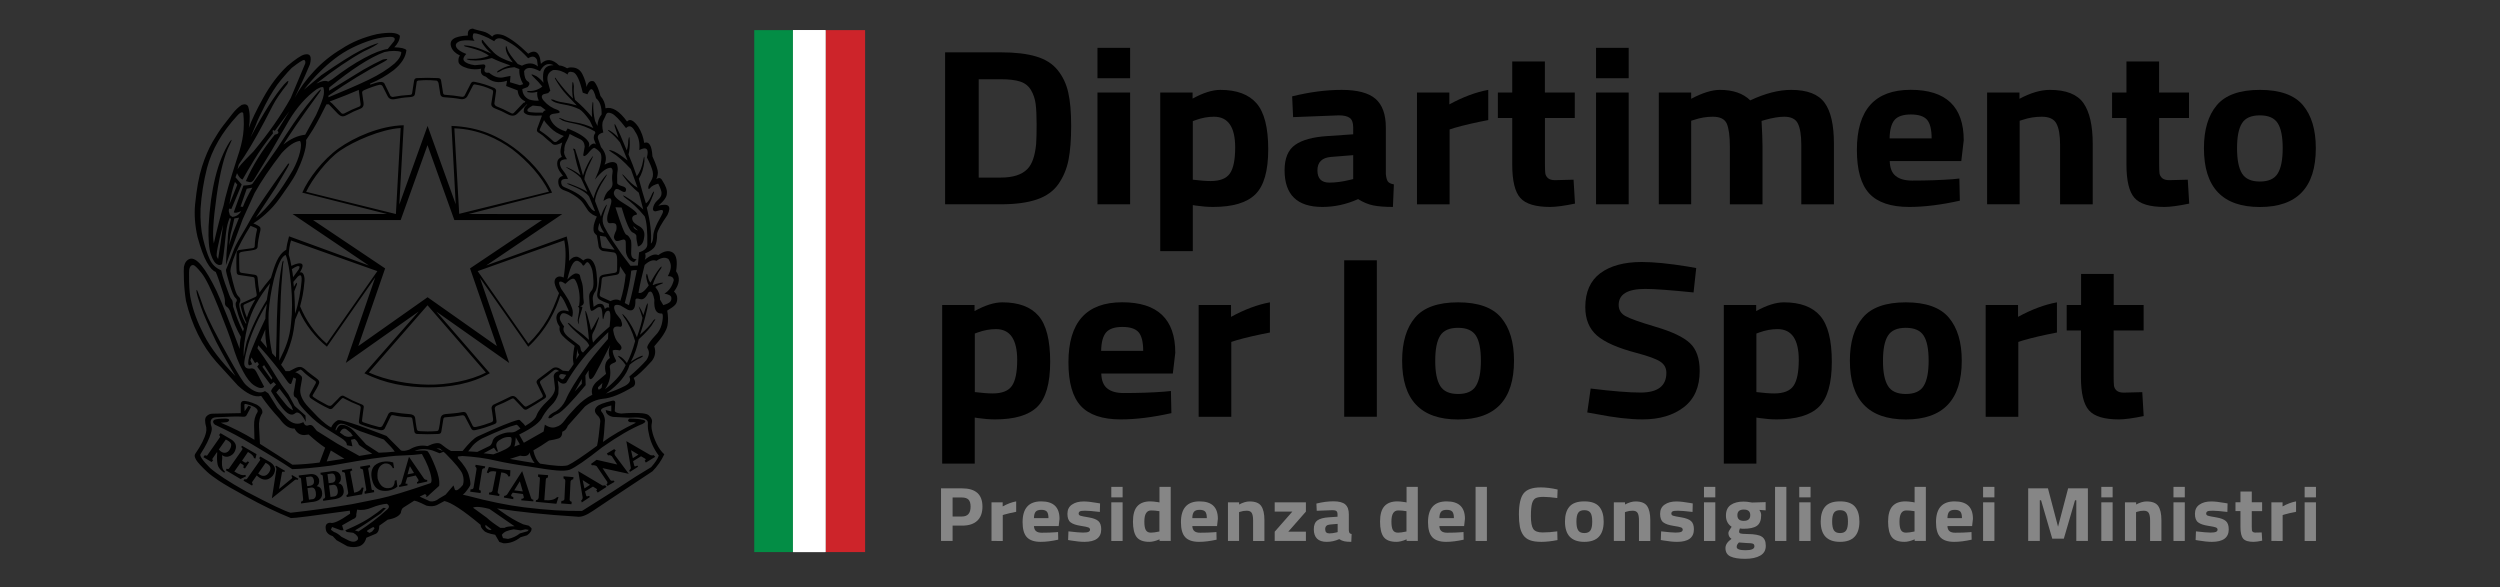 <?xml version="1.0" encoding="utf-8"?>
<!-- Generator: Adobe Illustrator 27.5.0, SVG Export Plug-In . SVG Version: 6.00 Build 0)  -->
<svg version="1.1" id="Livello_1" xmlns="http://www.w3.org/2000/svg" xmlns:xlink="http://www.w3.org/1999/xlink" x="0px" y="0px"
	 viewBox="0 0 3668.9 862" style="enable-background:new 0 0 3668.9 862;" xml:space="preserve">
<rect x="0" y="0" width="3668.9" height="862" fill="#333333" stroke="none"/>
<style type="text/css">
	.st0{fill:#CD242A;}
	.st1{fill:#FFFFFF;}
	.st2{fill:#038D45;}
	.st3{fill:#868686;}
</style>
<g>
	<g>
		<path class="st0" d="M1211.4,810.2v-766h58.2v766H1211.4z"/>
	</g>
	<g>
		<path class="st1" d="M1211.4,810.2v-766h-47.7v766H1211.4z"/>
	</g>
	<g>
		<path class="st2" d="M1106.9,810.2v-766h56.8v766H1106.9z"/>
	</g>
	<g>
		<path class="st1" d="M1163.7,810.2v-766h47.7v766H1163.7z"/>
	</g>
	<g>
		<path d="M1468.8,299.8H1387v-223h81.8c20.9,0,38.2,2,51.8,6.1c13.6,4,24.1,10.7,31.6,20c7.5,9.3,12.7,20.2,15.5,32.8
			c2.9,12.6,4.3,28.9,4.3,49c0,20.1-1.3,36.8-3.9,50c-2.6,13.2-7.6,25-14.8,35.4c-7.3,10.4-17.8,17.9-31.6,22.6
			C1507.8,297.5,1490.2,299.8,1468.8,299.8z M1520.6,211.3c0.5-7,0.7-16.7,0.7-29c0-12.4-0.5-22.2-1.4-29.7
			c-1-7.4-3.2-14.2-6.8-20.3c-3.6-6.1-8.9-10.3-15.9-12.6c-7-2.3-16.5-3.4-28.4-3.4h-32.5v144.3h32.5c17.9,0,30.8-4.2,38.9-12.5
			C1514.6,241.2,1518.9,229,1520.6,211.3z"/>
		<path d="M1610.6,114.8V70.2h47.9v44.6H1610.6z M1610.6,299.8v-164h47.9v164H1610.6z"/>
		<path d="M1702.7,368.7V135.8h47.5v8.9c15.5-8.5,29-12.8,40.7-12.8c24,0,41.8,6.6,53.2,19.8c11.4,13.2,17.1,35.7,17.1,67.4
			c0,31.7-6.3,53.7-18.9,66.1c-12.6,12.4-33.3,18.5-62.1,18.5c-7.9,0-16.3-0.7-25.4-2l-4.3-0.7v67.6H1702.7z M1781.6,171.3
			c-8.8,0-17.7,1.6-26.8,4.9l-4.3,1.6v85.9c10.7,1.3,19.4,2,26.1,2c13.8,0,23.3-3.7,28.4-11.2c5.1-7.4,7.7-20.1,7.7-38
			C1812.7,186.3,1802.3,171.3,1781.6,171.3z"/>
		<path d="M2033.8,187v68.2c0.5,5.2,1.4,8.9,2.9,11c1.4,2.1,4.4,3.6,8.9,4.4l-1.4,33.1c-12.1,0-21.8-0.8-29.1-2.3
			c-7.3-1.5-14.6-4.6-22-9.2c-17.1,7.7-34.6,11.5-52.5,11.5c-36.9,0-55.4-17.9-55.4-53.8c0-17.5,5.1-29.9,15.4-37.2
			c10.2-7.3,25.9-11.6,47.1-13l38.2-2.6V187c0-6.8-1.7-11.4-5-13.9c-3.3-2.5-8.7-3.8-16.1-3.8l-67.1,2.6l-1.4-30.5
			c25.5-6.3,49.7-9.5,72.7-9.5c23,0,39.5,4.4,49.6,13.1C2028.7,153.8,2033.8,167.8,2033.8,187z M1953.4,230.3
			c-13.3,1.1-20,7.7-20,19.7c0,12,5.8,18,17.5,18c9,0,18.9-1.3,29.6-3.9l5.4-1.3v-35.1L1953.4,230.3z"/>
		<path d="M2079.5,299.8v-164h47.5v17.4c20-10.9,39-18,57.1-21.3v44.3c-19.3,3.7-35.8,7.5-49.6,11.5l-7.1,2.3v109.9H2079.5z"/>
		<path d="M2311.2,173.2h-43.9v67.2c0,6.6,0.2,11.2,0.5,13.9c0.4,2.7,1.7,5.1,3.9,7.1c2.3,2,5.8,3,10.5,3l27.1-0.7l2.1,35.1
			c-16,3.3-28.1,4.9-36.4,4.9c-21.4,0-36.1-4.4-43.9-13.3c-7.9-8.9-11.8-25.2-11.8-49v-68.2h-21.1v-37.4h21.1V90.2h47.9v45.6h43.9
			V173.2z"/>
		<path d="M2342.3,114.8V70.2h47.9v44.6H2342.3z M2342.3,299.8v-164h47.9v164H2342.3z"/>
		<path d="M2482.3,299.8h-47.9v-164h47.5v9.2c16.4-8.7,30.5-13.1,42.1-13.1c19.3,0,34.2,5.1,44.6,15.4c21.9-10.3,41.9-15.4,60-15.4
			c23.6,0,39.9,6.3,49.1,18.9c9.2,12.6,13.7,32.6,13.7,60.2v88.9h-47.9v-87.6c0-14-1.7-24.3-5-31c-3.3-6.7-10-10-20-10
			c-7.6,0-16.9,1.5-27.9,4.6l-5.4,1.6c0.9,16.4,1.4,28.9,1.4,37.4v85h-47.9v-84.3c0-16.2-1.6-27.6-4.6-34.3c-3.1-6.7-9.9-10-20.4-10
			c-9.3,0-18.5,1.5-27.5,4.6l-4.3,1.3V299.8z"/>
		<path d="M2782.1,258.3c5.6,4.5,13.6,6.7,24.1,6.7c22.1,0,41.9-0.7,59.3-2l10-1l0.7,32.5c-27.4,6.1-52.1,9.2-74.3,9.2
			c-26.9,0-46.4-6.6-58.6-19.7c-12.1-13.1-18.2-34.4-18.2-64c0-58.8,26.3-88.2,78.9-88.2c51.9,0,77.9,24.7,77.9,74.1l-3.6,30.5h-105
			C2773.6,246.6,2776.5,253.9,2782.1,258.3z M2834.8,203.1c0-13.1-2.3-22.2-6.8-27.4c-4.5-5.1-12.4-7.7-23.7-7.7
			c-11.3,0-19.3,2.7-23.9,8c-4.6,5.4-7.1,14.4-7.3,27.1H2834.8z"/>
		<path d="M2964.1,299.8h-47.9v-164h47.5v9.2c16.2-8.7,31.1-13.1,44.6-13.1c23.8,0,40.2,6.5,49.3,19.4c9,12.9,13.6,32.8,13.6,59.7
			v88.9h-47.9v-87.6c0-14-1.8-24.3-5.4-31c-3.6-6.7-10.7-10-21.4-10c-9.8,0-19.2,1.5-28.2,4.6l-4.3,1.3V299.8z"/>
		<path d="M3212.6,173.2h-43.9v67.2c0,6.6,0.2,11.2,0.5,13.9c0.4,2.7,1.7,5.1,3.9,7.1c2.3,2,5.8,3,10.5,3l27.1-0.7l2.1,35.1
			c-16,3.3-28.1,4.9-36.4,4.9c-21.4,0-36.1-4.4-43.9-13.3c-7.9-8.9-11.8-25.2-11.8-49v-68.2h-21.1v-37.4h21.1V90.2h47.9v45.6h43.9
			V173.2z"/>
		<path d="M3253.3,154.4c12.6-15,33.7-22.5,63.2-22.5c29.5,0,50.6,7.5,63.2,22.5c12.6,15,18.9,36,18.9,63.1
			c0,57.5-27.4,86.3-82.1,86.3c-54.8,0-82.1-28.8-82.1-86.3C3234.4,190.4,3240.7,169.3,3253.3,154.4z M3290.3,254.6
			c4.9,7.9,13.6,11.8,26.2,11.8c12.6,0,21.4-3.9,26.2-11.8c4.9-7.9,7.3-20.2,7.3-37.1c0-16.8-2.4-29.1-7.3-36.7
			c-4.9-7.7-13.6-11.5-26.2-11.5c-12.6,0-21.4,3.8-26.2,11.5c-4.9,7.7-7.3,19.9-7.3,36.7C3283,234.3,3285.4,246.7,3290.3,254.6z"/>
		<path d="M1382.7,680.5V447.6h47.5v8.9c15.5-8.5,29-12.8,40.7-12.8c24,0,41.8,6.6,53.2,19.8c11.4,13.2,17.1,35.7,17.1,67.4
			c0,31.7-6.3,53.7-18.9,66.1c-12.6,12.4-33.3,18.5-62.1,18.5c-7.9,0-16.3-0.7-25.4-2l-4.3-0.7v67.6H1382.7z M1461.7,483
			c-8.8,0-17.7,1.6-26.8,4.9l-4.3,1.6v85.9c10.7,1.3,19.4,2,26.1,2c13.8,0,23.3-3.7,28.4-11.2c5.1-7.4,7.7-20.1,7.7-38
			C1492.7,498.1,1482.4,483,1461.7,483z"/>
		<path d="M1625,570.1c5.6,4.5,13.6,6.7,24.1,6.7c22.1,0,41.9-0.7,59.3-2l10-1l0.7,32.5c-27.4,6.1-52.1,9.2-74.3,9.2
			c-26.9,0-46.4-6.6-58.6-19.7c-12.1-13.1-18.2-34.4-18.2-64c0-58.8,26.3-88.2,78.9-88.2c51.9,0,77.9,24.7,77.9,74.1l-3.6,30.5h-105
			C1616.5,558.4,1619.4,565.7,1625,570.1z M1677.7,514.9c0-13.1-2.3-22.2-6.8-27.4c-4.5-5.1-12.4-7.7-23.7-7.7
			c-11.3,0-19.3,2.7-23.9,8c-4.6,5.4-7.1,14.4-7.3,27.1H1677.7z"/>
		<path d="M1759.1,611.6v-164h47.5V465c20-10.9,39-18,57.1-21.3V488c-19.3,3.7-35.8,7.5-49.6,11.5l-7.1,2.3v109.9H1759.1z"/>
		<path d="M1972.7,611.6V382h47.9v229.6H1972.7z"/>
		<path d="M2076.6,466.2c12.6-15,33.7-22.5,63.2-22.5c29.5,0,50.6,7.5,63.2,22.5c12.6,15,18.9,36,18.9,63.1
			c0,57.5-27.4,86.3-82.1,86.3c-54.8,0-82.1-28.8-82.1-86.3C2057.7,502.2,2064,481.1,2076.6,466.2z M2113.6,566.4
			c4.9,7.9,13.6,11.8,26.2,11.8c12.6,0,21.4-3.9,26.2-11.8c4.9-7.9,7.3-20.2,7.3-37.1c0-16.8-2.4-29.1-7.3-36.7
			c-4.9-7.7-13.6-11.5-26.2-11.5c-12.6,0-21.4,3.8-26.2,11.5c-4.9,7.7-7.3,19.9-7.3,36.7C2106.2,546.1,2108.7,558.5,2113.6,566.4z"
			/>
		<path d="M2414.4,424c-26,0-38.9,7.9-38.9,23.6c0,7,3.2,12.4,9.6,16.1c6.4,3.7,21.5,9.1,45.2,16.1c23.7,7,40.3,14.9,49.8,23.8
			c9.5,8.9,14.3,22.5,14.3,40.8c0,23.4-7.7,41.1-23.2,53.1c-15.5,12-35.7,18-60.7,18c-18.6,0-41.3-2.6-68.2-7.9l-12.9-2.3l5-35.1
			c31.9,3.9,56.3,5.9,73.2,5.9c25.2,0,37.9-9.6,37.9-28.9c0-7-2.9-12.5-8.8-16.4c-5.8-3.9-17.4-8.2-34.8-12.8
			c-27.6-7.2-47.1-15.8-58.4-25.7c-11.3-9.9-17-23.8-17-41.5c0-22.3,7.4-38.9,22.1-49.9c14.8-10.9,35-16.4,60.7-16.4
			c17.6,0,40,2.2,67.1,6.6l12.9,2.3l-3.9,35.8C2451.9,425.8,2428.2,424,2414.4,424z"/>
		<path d="M2529.8,680.5V447.6h47.5v8.9c15.5-8.5,29-12.8,40.7-12.8c24,0,41.8,6.6,53.2,19.8c11.4,13.2,17.1,35.7,17.1,67.4
			c0,31.7-6.3,53.7-18.9,66.1c-12.6,12.4-33.3,18.5-62.1,18.5c-7.9,0-16.3-0.7-25.4-2l-4.3-0.7v67.6H2529.8z M2608.7,483
			c-8.8,0-17.7,1.6-26.8,4.9l-4.3,1.6v85.9c10.7,1.3,19.4,2,26.1,2c13.8,0,23.3-3.7,28.4-11.2c5.1-7.4,7.7-20.1,7.7-38
			C2639.8,498.1,2629.4,483,2608.7,483z"/>
		<path d="M2733.7,466.2c12.6-15,33.7-22.5,63.2-22.5c29.5,0,50.6,7.5,63.2,22.5c12.6,15,18.9,36,18.9,63.1
			c0,57.5-27.4,86.3-82.1,86.3c-54.8,0-82.1-28.8-82.1-86.3C2714.8,502.2,2721.1,481.1,2733.7,466.2z M2770.7,566.4
			c4.9,7.9,13.6,11.8,26.2,11.8c12.6,0,21.4-3.9,26.2-11.8c4.9-7.9,7.3-20.2,7.3-37.1c0-16.8-2.4-29.1-7.3-36.7
			c-4.9-7.7-13.6-11.5-26.2-11.5c-12.6,0-21.4,3.8-26.2,11.5c-4.9,7.7-7.3,19.9-7.3,36.7C2763.3,546.1,2765.8,558.5,2770.7,566.4z"
			/>
		<path d="M2914.1,611.6v-164h47.5V465c20-10.9,39-18,57.1-21.3V488c-19.3,3.7-35.8,7.5-49.6,11.5l-7.1,2.3v109.9H2914.1z"/>
		<path d="M3145.8,485h-43.9v67.2c0,6.6,0.2,11.2,0.5,13.9c0.4,2.7,1.7,5.1,3.9,7.1c2.3,2,5.8,3,10.5,3l27.1-0.7l2.1,35.1
			c-16,3.3-28.1,4.9-36.4,4.9c-21.4,0-36.1-4.4-43.9-13.3c-7.9-8.9-11.8-25.2-11.8-49V485H3033v-37.4h21.1V402h47.9v45.6h43.9V485z"
			/>
	</g>
	<g>
		<path class="st3" d="M1411.9,771.4H1398v22.5h-17v-77.2h30.9c19.9,0,29.9,8.9,29.9,26.8c0,9-2.5,15.9-7.6,20.7
			C1429.1,769,1421.7,771.4,1411.9,771.4z M1398,758h13.7c8.5,0,12.7-4.8,12.7-14.5c0-4.8-1-8.2-3.1-10.3c-2.1-2.1-5.3-3.1-9.6-3.1
			H1398V758z"/>
		<path class="st3" d="M1455.1,793.9v-56.7h16.4v6c6.9-3.8,13.5-6.2,19.8-7.4v15.3c-6.7,1.3-12.4,2.6-17.2,4l-2.5,0.8v38H1455.1z"/>
		<path class="st3" d="M1520.5,779.5c1.9,1.6,4.7,2.3,8.3,2.3c7.7,0,14.5-0.2,20.5-0.7l3.5-0.3l0.2,11.2c-9.5,2.1-18,3.2-25.7,3.2
			c-9.3,0-16.1-2.3-20.3-6.8c-4.2-4.5-6.3-11.9-6.3-22.1c0-20.3,9.1-30.5,27.3-30.5c18,0,26.9,8.5,26.9,25.6l-1.2,10.6h-36.3
			C1517.6,775.5,1518.6,778,1520.5,779.5z M1538.7,760.4c0-4.5-0.8-7.7-2.3-9.5c-1.6-1.8-4.3-2.7-8.2-2.7c-3.9,0-6.7,0.9-8.3,2.8
			c-1.6,1.9-2.5,5-2.5,9.4H1538.7z"/>
		<path class="st3" d="M1614.1,751.3c-10.2-1.2-17.4-1.8-21.4-1.8c-4.1,0-6.7,0.3-7.9,1c-1.2,0.7-1.8,1.8-1.8,3.2
			c0,1.5,0.8,2.5,2.4,3.1c1.6,0.6,5.7,1.4,12.4,2.5c6.6,1.1,11.3,2.9,14.1,5.4c2.8,2.5,4.2,6.5,4.2,12.1c0,12.3-8.3,18.4-24.8,18.4
			c-5.4,0-12-0.7-19.8-2l-4-0.7l0.5-12.7c10.2,1.2,17.3,1.8,21.3,1.8c4,0,6.7-0.4,8.2-1.1c1.4-0.7,2.2-1.8,2.2-3.2
			c0-1.4-0.8-2.5-2.3-3.2c-1.5-0.7-5.5-1.5-11.9-2.5c-6.4-1-11.1-2.6-14.3-5c-3.1-2.3-4.7-6.5-4.7-12.5c0-6,2.2-10.6,6.7-13.6
			c4.4-3.1,10.2-4.6,17.2-4.6c4.9,0,11.5,0.7,19.9,2.2l4.1,0.7L1614.1,751.3z"/>
		<path class="st3" d="M1630.9,729.9v-15.4h16.6v15.4H1630.9z M1630.9,793.9v-56.7h16.6v56.7H1630.9z"/>
		<path class="st3" d="M1718.1,714.5v79.4h-16.4v-2.4c-5.8,2.5-10.7,3.7-14.9,3.7c-9,0-15.2-2.4-18.8-7.1
			c-3.5-4.8-5.3-12.3-5.3-22.6s2.1-17.9,6.4-22.6c4.2-4.7,10.6-7.1,19.2-7.1c2.6,0,6.3,0.4,11,1.1l2.3,0.5v-22.9H1718.1z
			 M1699.8,780.3l1.7-0.3v-29.8c-4.5-0.8-8.6-1.1-12.1-1.1c-6.7,0-10,5.4-10,16.3c0,5.9,0.7,10.1,2.2,12.6c1.5,2.5,3.9,3.7,7.4,3.7
			C1692.4,781.6,1696.1,781.2,1699.8,780.3z"/>
		<path class="st3" d="M1752.9,779.5c1.9,1.6,4.7,2.3,8.3,2.3c7.7,0,14.5-0.2,20.5-0.7l3.5-0.3l0.2,11.2c-9.5,2.1-18,3.2-25.7,3.2
			c-9.3,0-16.1-2.3-20.3-6.8c-4.2-4.5-6.3-11.9-6.3-22.1c0-20.3,9.1-30.5,27.3-30.5c18,0,26.9,8.5,26.9,25.6l-1.2,10.6h-36.3
			C1750,775.5,1751,778,1752.9,779.5z M1771.1,760.4c0-4.5-0.8-7.7-2.3-9.5c-1.6-1.8-4.3-2.7-8.2-2.7c-3.9,0-6.7,0.9-8.3,2.8
			c-1.6,1.9-2.5,5-2.5,9.4H1771.1z"/>
		<path class="st3" d="M1818.7,793.9h-16.6v-56.7h16.4v3.2c5.6-3,10.7-4.5,15.4-4.5c8.2,0,13.9,2.2,17,6.7
			c3.1,4.5,4.7,11.3,4.7,20.7v30.7h-16.6v-30.3c0-4.8-0.6-8.4-1.9-10.7c-1.2-2.3-3.7-3.5-7.4-3.5c-3.4,0-6.6,0.5-9.8,1.6l-1.5,0.5
			V793.9z"/>
		<path class="st3" d="M1870.7,750.8v-13.6h45.8v13.6l-25.9,29.5h25.9v13.6h-45.8v-13.6l25.9-29.5H1870.7z"/>
		<path class="st3" d="M1979.5,754.8v23.6c0.2,1.8,0.5,3.1,1,3.8c0.5,0.7,1.5,1.2,3.1,1.5l-0.5,11.5c-4.2,0-7.6-0.3-10.1-0.8
			c-2.5-0.5-5-1.6-7.6-3.2c-5.9,2.6-12,4-18.2,4c-12.8,0-19.1-6.2-19.1-18.6c0-6.1,1.8-10.3,5.3-12.9c3.5-2.5,9-4,16.3-4.5l13.2-0.9
			v-3.5c0-2.3-0.6-4-1.7-4.8c-1.2-0.9-3-1.3-5.6-1.3l-23.2,0.9l-0.5-10.6c8.8-2.2,17.2-3.3,25.1-3.3c7.9,0,13.7,1.5,17.2,4.5
			C1977.8,743.3,1979.5,748.2,1979.5,754.8z M1951.7,769.8c-4.6,0.4-6.9,2.6-6.9,6.8c0,4.2,2,6.2,6.1,6.2c3.1,0,6.5-0.5,10.3-1.4
			l1.9-0.5v-12.1L1951.7,769.8z"/>
		<path class="st3" d="M2080.7,714.5v79.4h-16.4v-2.4c-5.8,2.5-10.7,3.7-14.9,3.7c-9,0-15.2-2.4-18.8-7.1
			c-3.5-4.8-5.3-12.3-5.3-22.6s2.1-17.9,6.4-22.6c4.2-4.7,10.6-7.1,19.2-7.1c2.6,0,6.3,0.4,11,1.1l2.3,0.5v-22.9H2080.7z
			 M2062.4,780.3l1.7-0.3v-29.8c-4.5-0.8-8.6-1.1-12.1-1.1c-6.7,0-10,5.4-10,16.3c0,5.9,0.7,10.1,2.2,12.6c1.5,2.5,3.9,3.7,7.4,3.7
			C2055,781.6,2058.6,781.2,2062.4,780.3z"/>
		<path class="st3" d="M2115.5,779.5c1.9,1.6,4.7,2.3,8.3,2.3c7.7,0,14.5-0.2,20.5-0.7l3.5-0.3l0.2,11.2c-9.5,2.1-18,3.2-25.7,3.2
			c-9.3,0-16.1-2.3-20.3-6.8s-6.3-11.9-6.3-22.1c0-20.3,9.1-30.5,27.3-30.5c18,0,26.9,8.5,26.9,25.6l-1.2,10.6h-36.3
			C2112.5,775.5,2113.5,778,2115.5,779.5z M2133.7,760.4c0-4.5-0.8-7.7-2.3-9.5c-1.6-1.8-4.3-2.7-8.2-2.7c-3.9,0-6.7,0.9-8.3,2.8
			c-1.6,1.9-2.5,5-2.5,9.4H2133.7z"/>
		<path class="st3" d="M2165.5,793.9v-79.4h16.6v79.4H2165.5z"/>
		<path class="st3" d="M2285.7,792.6c-8.7,1.7-16.6,2.6-23.6,2.6c-7,0-12.6-0.8-16.8-2.4c-4.2-1.6-7.5-4.1-9.9-7.6
			c-2.4-3.5-4-7.6-4.9-12.3c-0.9-4.7-1.4-10.6-1.4-17.7c0-14.9,2.3-25.3,6.9-31.1c4.6-5.9,13-8.8,25.3-8.8c7.1,0,15.3,1,24.6,3.1
			l-0.5,12.5c-8.2-1.1-14.9-1.7-20.3-1.7c-5.4,0-9.2,0.7-11.6,2c-2.3,1.3-4,3.8-5.1,7.5c-1.1,3.7-1.7,10-1.7,18.9
			c0,8.9,1.1,15.1,3.4,18.6c2.3,3.4,6.8,5.2,13.6,5.2s14-0.5,21.7-1.6L2285.7,792.6z"/>
		<path class="st3" d="M2303.2,743.6c4.4-5.2,11.7-7.8,21.9-7.8c10.2,0,17.5,2.6,21.9,7.8c4.4,5.2,6.5,12.5,6.5,21.8
			c0,19.9-9.5,29.8-28.4,29.8c-18.9,0-28.4-9.9-28.4-29.8C2296.7,756,2298.8,748.7,2303.2,743.6z M2316,778.2
			c1.7,2.7,4.7,4.1,9.1,4.1c4.4,0,7.4-1.4,9.1-4.1c1.7-2.7,2.5-7,2.5-12.8c0-5.8-0.8-10.1-2.5-12.7c-1.7-2.6-4.7-4-9.1-4
			c-4.4,0-7.4,1.3-9.1,4c-1.7,2.6-2.5,6.9-2.5,12.7C2313.5,771.2,2314.3,775.5,2316,778.2z"/>
		<path class="st3" d="M2385,793.9h-16.6v-56.7h16.4v3.2c5.6-3,10.7-4.5,15.4-4.5c8.2,0,13.9,2.2,17,6.7c3.1,4.5,4.7,11.3,4.7,20.7
			v30.7h-16.6v-30.3c0-4.8-0.6-8.4-1.9-10.7c-1.2-2.3-3.7-3.5-7.4-3.5c-3.4,0-6.6,0.5-9.8,1.6l-1.5,0.5V793.9z"/>
		<path class="st3" d="M2483.9,751.3c-10.2-1.2-17.4-1.8-21.4-1.8c-4.1,0-6.7,0.3-7.9,1c-1.2,0.7-1.8,1.8-1.8,3.2
			c0,1.5,0.8,2.5,2.4,3.1c1.6,0.6,5.7,1.4,12.4,2.5c6.6,1.1,11.3,2.9,14.1,5.4c2.8,2.5,4.2,6.5,4.2,12.1c0,12.3-8.3,18.4-24.8,18.4
			c-5.4,0-12-0.7-19.8-2l-4-0.7l0.5-12.7c10.2,1.2,17.3,1.8,21.3,1.8c4,0,6.7-0.4,8.2-1.1c1.4-0.7,2.2-1.8,2.2-3.2
			c0-1.4-0.8-2.5-2.3-3.2c-1.5-0.7-5.5-1.5-11.9-2.5c-6.4-1-11.1-2.6-14.3-5c-3.1-2.3-4.7-6.5-4.7-12.5c0-6,2.2-10.6,6.7-13.6
			c4.4-3.1,10.2-4.6,17.2-4.6c4.9,0,11.5,0.7,19.9,2.2l4.1,0.7L2483.9,751.3z"/>
		<path class="st3" d="M2500.7,729.9v-15.4h16.6v15.4H2500.7z M2500.7,793.9v-56.7h16.6v56.7H2500.7z"/>
		<path class="st3" d="M2591.4,801c0,6.5-2.7,11.3-8.2,14.4c-5.4,3.1-12.8,4.7-22.1,4.7s-16.4-1.1-21.4-3.4c-5-2.3-7.5-6.4-7.5-12.4
			c0-4.8,3-9.3,8.9-13.5c-3-1.9-4.6-4.8-4.6-8.6c0-1.5,1.2-4,3.7-7.5l1.1-1.6c-5.6-3.7-8.4-9.2-8.4-16.4c0-7.2,2.4-12.5,7.1-15.7
			c4.7-3.3,11-4.9,18.8-4.9c3.5,0,7,0.4,10.5,1.1l2,0.3l19.9-0.6v12.1l-9.3-0.7c1.8,2.6,2.7,5.1,2.7,7.7c0,7.6-2.1,12.8-6.3,15.7
			c-4.2,2.9-10.8,4.3-19.8,4.3c-1.9,0-3.6-0.2-5.1-0.5c-0.8,2-1.2,3.6-1.2,4.8s0.7,2.1,2.1,2.6c1.4,0.5,4.7,0.7,9.9,0.8
			c10.4,0.1,17.5,1.3,21.2,3.8C2589.5,790,2591.4,794.5,2591.4,801z M2548.7,802.6c0,3.3,4.3,4.9,13,4.9c8.7,0,13-1.9,13-5.7
			c0-2-0.7-3.3-2.2-3.9c-1.5-0.6-4.6-0.9-9.4-1l-11.1-0.8C2549.8,798.2,2548.7,800.3,2548.7,802.6z M2549.7,756.1
			c0,5.6,3.1,8.3,9.4,8.3c6.3,0,9.5-2.8,9.5-8.3c0-5.6-3.1-8.3-9.5-8.3C2552.8,747.8,2549.7,750.6,2549.7,756.1z"/>
		<path class="st3" d="M2605,793.9v-79.4h16.6v79.4H2605z"/>
		<path class="st3" d="M2640.5,729.9v-15.4h16.6v15.4H2640.5z M2640.5,793.9v-56.7h16.6v56.7H2640.5z"/>
		<path class="st3" d="M2678.5,743.6c4.4-5.2,11.7-7.8,21.9-7.8c10.2,0,17.5,2.6,21.9,7.8c4.4,5.2,6.5,12.5,6.5,21.8
			c0,19.9-9.5,29.8-28.4,29.8c-18.9,0-28.4-9.9-28.4-29.8C2672,756,2674.1,748.7,2678.5,743.6z M2691.3,778.2
			c1.7,2.7,4.7,4.1,9.1,4.1c4.4,0,7.4-1.4,9.1-4.1c1.7-2.7,2.5-7,2.5-12.8c0-5.8-0.8-10.1-2.5-12.7c-1.7-2.6-4.7-4-9.1-4
			c-4.4,0-7.4,1.3-9.1,4c-1.7,2.6-2.5,6.9-2.5,12.7C2688.8,771.2,2689.6,775.5,2691.3,778.2z"/>
		<path class="st3" d="M2826.3,714.5v79.4h-16.4v-2.4c-5.8,2.5-10.7,3.7-14.9,3.7c-9,0-15.2-2.4-18.8-7.1
			c-3.5-4.8-5.3-12.3-5.3-22.6s2.1-17.9,6.4-22.6c4.2-4.7,10.6-7.1,19.2-7.1c2.6,0,6.3,0.4,11,1.1l2.3,0.5v-22.9H2826.3z
			 M2808,780.3l1.7-0.3v-29.8c-4.5-0.8-8.6-1.1-12.1-1.1c-6.7,0-10,5.4-10,16.3c0,5.9,0.7,10.1,2.2,12.6c1.5,2.5,3.9,3.7,7.4,3.7
			C2800.6,781.6,2804.2,781.2,2808,780.3z"/>
		<path class="st3" d="M2861,779.5c1.9,1.6,4.7,2.3,8.3,2.3c7.7,0,14.5-0.2,20.5-0.7l3.5-0.3l0.2,11.2c-9.5,2.1-18,3.2-25.7,3.2
			c-9.3,0-16.1-2.3-20.3-6.8c-4.2-4.5-6.3-11.9-6.3-22.1c0-20.3,9.1-30.5,27.3-30.5c18,0,26.9,8.5,26.9,25.6l-1.2,10.6H2858
			C2858.1,775.5,2859.1,778,2861,779.5z M2879.3,760.4c0-4.5-0.8-7.7-2.3-9.5c-1.6-1.8-4.3-2.7-8.2-2.7c-3.9,0-6.7,0.9-8.3,2.8
			c-1.6,1.9-2.5,5-2.5,9.4H2879.3z"/>
		<path class="st3" d="M2910.3,729.9v-15.4h16.6v15.4H2910.3z M2910.3,793.9v-56.7h16.6v56.7H2910.3z"/>
		<path class="st3" d="M2976.5,793.9v-77.2h29l14.8,56.3l14.8-56.3h29v77.2h-17v-59.7h-1.9l-16.4,56.3h-17l-16.4-56.3h-1.9v59.7
			H2976.5z"/>
		<path class="st3" d="M3083.8,729.9v-15.4h16.6v15.4H3083.8z M3083.8,793.9v-56.7h16.6v56.7H3083.8z"/>
		<path class="st3" d="M3135.1,793.9h-16.6v-56.7h16.4v3.2c5.6-3,10.7-4.5,15.4-4.5c8.2,0,13.9,2.2,17,6.7
			c3.1,4.5,4.7,11.3,4.7,20.7v30.7h-16.6v-30.3c0-4.8-0.6-8.4-1.9-10.7c-1.2-2.3-3.7-3.5-7.4-3.5c-3.4,0-6.6,0.5-9.8,1.6l-1.5,0.5
			V793.9z"/>
		<path class="st3" d="M3189.7,729.9v-15.4h16.6v15.4H3189.7z M3189.7,793.9v-56.7h16.6v56.7H3189.7z"/>
		<path class="st3" d="M3268.8,751.3c-10.2-1.2-17.4-1.8-21.4-1.8c-4.1,0-6.7,0.3-7.9,1c-1.2,0.7-1.8,1.8-1.8,3.2
			c0,1.5,0.8,2.5,2.4,3.1c1.6,0.6,5.7,1.4,12.4,2.5c6.6,1.1,11.3,2.9,14.1,5.4c2.8,2.5,4.2,6.5,4.2,12.1c0,12.3-8.3,18.4-24.8,18.4
			c-5.4,0-12-0.7-19.8-2l-4-0.7l0.5-12.7c10.2,1.2,17.3,1.8,21.3,1.8c4,0,6.7-0.4,8.2-1.1c1.4-0.7,2.2-1.8,2.2-3.2
			c0-1.4-0.8-2.5-2.3-3.2c-1.5-0.7-5.5-1.5-11.9-2.5c-6.4-1-11.1-2.6-14.3-5c-3.1-2.3-4.7-6.5-4.7-12.5c0-6,2.2-10.6,6.7-13.6
			c4.4-3.1,10.2-4.6,17.2-4.6c4.9,0,11.5,0.7,19.9,2.2l4.1,0.7L3268.8,751.3z"/>
		<path class="st3" d="M3319.8,750.1h-15.2v23.3c0,2.3,0.1,3.9,0.2,4.8c0.1,0.9,0.6,1.8,1.4,2.4c0.8,0.7,2,1,3.6,1l9.4-0.2l0.7,12.1
			c-5.5,1.1-9.7,1.7-12.6,1.7c-7.4,0-12.5-1.5-15.2-4.6c-2.7-3.1-4.1-8.7-4.1-17v-23.6h-7.3v-12.9h7.3v-15.8h16.6v15.8h15.2V750.1z"
			/>
		<path class="st3" d="M3333.4,793.9v-56.7h16.4v6c6.9-3.8,13.5-6.2,19.8-7.4v15.3c-6.7,1.3-12.4,2.6-17.2,4l-2.5,0.8v38H3333.4z"/>
		<path class="st3" d="M3382.2,729.9v-15.4h16.6v15.4H3382.2z M3382.2,793.9v-56.7h16.6v56.7H3382.2z"/>
	</g>
	<path id="text1873_2_" d="M694.2,42c-5.8,0.2-8.3,3.5-7.5,10.1c-10.4,0.5-17.5,2.2-21.4,5c-3.9,2.8-4.9,6.8-3.1,11.9
		c1.9,5.1,6.1,9.3,12.8,12.5c-1.7,1.9-2.5,4.9-2.2,8.9c0.3,4,4.9,7.3,13.9,10c6.6,1.6,13.1,1.8,19.4,0.4c-1.4,6.2,0.9,10.1,6.9,11.7
		c8.4,8.1,18.7,10.1,31.1,6l-1.3,7.7l16.9,6.5c0.6,7.5,4.3,12.9,11.2,16.1l-0.8,1.6c-0.9,0-1.6,0.3-2.2,0.8l-13.8,14.5
		c-1.2,1.1-2.5,1.2-3.9,0.4c-8.1-4.3-15.3-7.7-21.6-10.1c-1.7-0.8-2.8-2.2-3.1-4.1l2.6-18.5c0-1.9-1-3.4-3-4.4
		c-9.2-4-18.6-6.9-28.1-8.8c-2.9-0.8-4.9,0-6.1,2.4L682,140c-0.9,1.6-2.3,2.3-4.4,2c-7.5-1.3-15.6-2.3-24.3-2.9
		c-1.7,0-2.7-0.8-3-2.4l-3-18.5c-0.3-2.4-1.9-3.6-4.8-3.6c-10.1-0.5-20.2-0.5-30.3,0c-2.3,0-3.8,1-4.4,3.2l-3,19
		c-0.3,1.6-1.3,2.4-3,2.4c-8.7,0.5-16.8,1.5-24.3,2.9c-1.2,0.5-2.6,0.1-4.4-1.2l-9.1-18.6c-1.2-1.6-3.2-2.2-6.1-2
		c-3.2,0.3-8.1,1.6-14.7,4v-1.6c12.1-4.8,23.6-11.5,34.6-19.8c11.5-9.4,17.7-19.2,18.6-29.4c-2-2.4-7.9-3.8-17.7-4.1
		c5.2-5.4,8-11,8.2-16.9c-3.8-4.8-15-5.6-33.8-2.4c-19.6,4.6-36.8,11.7-51.5,21.4c-15,8.9-28.5,19.7-40.4,32.5
		c-12,12.8-21.6,26-28.8,39.7l8.7-18.5c4.3-8.9,8.9-19.2,13.8-31c1.4-5.6,1.5-9.7,0.2-12.1c-1.3-2.4-4.1-3.1-8.5-2
		c-4.6,1.1-13,6.7-25.1,16.9c-13.3,12.6-25,28.2-35.3,46.8c-10.2,18.5-17.3,33.2-21,43.9c2-12.1,1.7-22.4-0.9-31
		c-1.4-3.5-4.6-4.4-9.5-2.8c-4.6,3-9.3,7.4-13.9,13.3c-4.6,5.9-9,11.7-13.4,17.2c-4.3,5.5-9.4,13.4-15.4,23.6
		c-5.9,10.2-11.1,22.3-15.6,36.3c-4.5,14-7.9,32.5-10.2,55.6c-1.4,14.8-0.3,30.7,3.5,47.6c4.6,16.9,9.2,29.4,13.8,37.5
		c4.6,8.1,9,12.7,13,14.1c2.6,5.9,6,15.7,10.4,29.4c2.3,6.4,3.3,11.3,3.1,14.7c-0.3,3.4,0.6,5.7,2.8,7.1c2.2,1.3,4,4,5.4,8.1
		c3.8,12.9,8.8,24.8,15.2,35.9c-1.2,5.9-1.8,11.9-1.8,17.8c-13.9-37.3-25.1-65.6-33.7-84.6c-16.7-34.7-29.9-50.5-39.4-47.6
		c-4.6,1.6-7.5,5.5-8.7,11.7c-0.3,2.4-0.3,8.6,0,18.6c0.3,9.9,1.3,20.4,3,31.4c8.7,35.7,23.5,65.5,44.6,89.5l31.6,34.7
		c6.3,5.9,12.4,10.2,18.2,13c5.8,2.8,11.1,3.6,16,2.2c7.2,10.7,16.3,22,27.3,33.8c6.9,9.9,14.2,14.7,21.7,14.1
		c3.2,6.4,7.9,9.6,14.2,9.6l6.5-0.8c8.9,8.1,17,14.5,24.2,19.3l-8.2,21.8c-14.4,1.9-27.7,2.9-39.9,3.2
		c-11.3-7.5-27.1-17.7-47.6-30.6l-1.3-24.2c-0.6-8.3,1-15.3,4.7-20.9c0.9-4.6-1.8-8.7-8.2-12.5c-9.5-4.3-16.3-6-20.4-5.2
		c-1.7,0.5-2.7,2-3,4.4v13.3l-41.1,0.8c-3.8,0-6.8,1.3-9.3,4c-2.5,2.7-2.5,8.1-0.2,16.1c0.3,3,0.2,5.5-0.4,7.7
		c-2,8.6-7.4,19.1-16,31.5c-1.2,1.9-0.6,4.7,1.5,8.4c2.2,3.8,7.6,9.6,16.2,17.7c3.8,3.5,9.4,7.8,17.1,12.9
		c7.6,5.1,21.1,12.9,40.4,23.4c22.8,12.6,44.6,23.1,65.4,31.5c4.3,0.3,33.2-3.4,86.5-10.9l0.4,4.4c-15.3,10.7-25.1,15.2-29.4,13.3
		c-6.1,0.5-7.9,4.7-5.6,12.5c1.7,3.5,4.9,5.9,9.5,7.2l5.6,6l16,8.9c6.1,1.6,11.8,1.6,17.3,0c5.2-1.9,8.7-6,10.4-12.5l14.2-6
		c3.2-1.9,4.8-5.8,4.8-11.7l12.5-8.9c9.8-1.6,16.2-4.9,19.1-9.7c0.6-4.3,1.9-7,3.9-8.1l15.1-9.6c0.6-1.3,6.8,0.9,18.7,6.9
		c5.8,1.3,10.8,1.1,15.1-0.8l11.2-6c10.1,2.1,27.8,13.8,53.2,35c-0.3,2.4,1.3,5.3,4.8,8.5c2,2.4,7.5,4.4,16.5,6l6.1,10.5l6.1,2
		c8.9,0.3,17.3-2.7,25.1-8.9l9.5-2.8c4.9-3.5,7.1-7,6.5-10.5l-3.9-3.6l-8.2-2c-10.4-4.6-20.9-10.7-31.6-18.5l-6.9-4.9
		c31.5,5.1,70.5,9.2,117.3,12.1c5.8,1.1,13.5-1.7,23.2-8.3c9.7-6.6,38.8-26,87.6-58.2c7.2-7.3,13-15.6,17.4-25
		c-4.3-3.8-8.2-9.1-11.5-16.1c-3.3-7-5.4-12.9-6.3-17.8c-1.2-4.6-1.3-8.7-0.4-12.3c0.9-3.6-0.4-7-3.9-10.3c-1.4-1.9-4.8-3.1-10-3.7
		c-9.2-0.8-19.6-0.6-31.1,0.4c-5.5-0.5-8.7-1.7-9.5-3.6l0.5-9.7c0.9-4.3-0.4-6.2-3.9-5.6c-12.7,3-20.4,5.9-23,8.9
		c-3.8,3.8-3.6,7.8,0.4,12.1c3.2,2.7,4.8,5.8,4.8,9.3c-1.7,17.7-3.3,29.7-4.8,35.9c-21.1,15.6-35.4,25.1-42.9,28.6
		c-6.1,1.9-19.6,1.1-40.7-2.4c-4.6-3.8-7.9-10.2-9.9-19.4c7.2-4,14.9-8.9,23-14.5c5.5-0.8,10.1-1.8,13.8-3c3.8-1.2,5.7-4.5,5.7-9.9
		c3.8-1.3,6.5-4.3,8.2-8.9l25.1-28.2c8.1-6.4,16.9-10.2,26.4-11.3c11.5-0.8,26.6-6.9,45-18.1c2.9-3,2.9-7.1,0-12.5
		c5.5-3,14.4-11.3,26.8-25c4.9-6.4,6.1-13.6,3.5-21.4c11.5-12.9,18-23.1,19.4-30.6c1.2-6.7,1-14-0.4-21.8c5.5-3.2,9.3-6,11.5-8.3
		c2.2-2.3,3.2-5.5,3.2-9.5c0-4-1.6-7.4-4.8-10.1c8.4-11,9.4-21,3.1-29.8c2.3-14.5,0.7-23.6-4.8-27.4c-5.8-3.8-12.9-2.5-21.3,3.7
		c-4.9-2.4-11.5-0.1-19.9,6.9c1.4-3.5,1.6-6.6,0.5-9.3c7.5-3.2,12.3-6.7,14.5-10.6c2.2-3.9,3.2-10,3.2-18.4
		c0.9-5.1,5.9-14.2,15.1-27.4c6.3-13.2,1.9-17.7-13.4-13.7c8.4-7,12.6-13,12.6-18.1c0.6-4.8-1.6-11-6.5-18.5c-2-4.3-5-5.1-9.1-2.4
		c1.4-2.7,2.2-5.9,2.4-9.6c0.1-3.8-2.5-11.7-8-23.8c-0.9-15.9-4.9-22.5-12.1-19.8c-1.2-8.3-4-16.2-8.7-23.7
		c-6.9-9.7-12.4-12.2-16.5-7.7c-11.3-15.6-21.8-22-31.6-19.4c-0.3-6.7-2.7-12.8-7.4-18.1c-2.6-10.2-5.7-17.3-9.5-21.3
		c-5.2-1.9-8.8,0.8-10.8,8.1c-0.9-5.9-2.9-12.1-6.1-18.6c-3.2-6.4-8.2-9.8-15.1-10c-2.6-0.3-5.1,0.1-7.4,1.2
		c-4.6-2.7-8.5-4.1-11.7-4.1c-9.8-9.7-18.8-10.5-26.8-2.4l-1.3-8.4c-2.9-9.9-8.7-12.1-17.3-6.5c-14.1-13.7-26.2-22.7-36.3-27
		c-8.4-2.7-13.9-2-16.5,2c-4.3-4-8.9-6.6-13.8-7.7c-4.9-1.1-9.5-2.3-13.8-3.6C695,42,694.6,42,694.2,42L694.2,42z M696.5,48.9
		c3.3-0.1,10,2.2,20.1,6.8l8.7,4.8c2.3-4,6.2-5.2,11.7-3.6c6.6,3,12.9,6.5,18.7,10.7c5.8,4.2,12.2,10.1,19.4,17.9
		c6.1-3.8,10.4-3,13,2.4l1.3,9.7c-6.3-5.6-14.1-6-23.4-1.2l-6.1-2.4c-8.4-9.4-13.4-16.5-15.1-21.4c-1.7-6.2-2.6-6.7-2.6-1.6
		c0.3,5.4,3.7,12.2,10.4,20.6c-12.7-3.8-22-8.6-27.9-14.5c-5.9-5.9-10.5-10.9-13.7-14.9c-3.2-4.8-4.5-4.8-3.9,0
		c3.5,5.9,8.2,11.4,14.3,16.5c-4.6-1.9-9-3.8-13-5.6c-10.1-4-18.4-6.1-25.1-6.4c-3.2,0-3.4,0.5-0.5,1.6c11.3,2.7,19.4,5.2,24.5,7.5
		c5,2.3,8.5,4.4,10.2,6.2c-8.1,3.2-16.5,4.7-25.1,4.4c-5.5-0.3-7.9-0.2-7.4,0.4c0.6,0.5,2.3,1.1,5.2,1.6c10.4,1.1,20.9,0,31.6-3.2
		c7.8,3.8,16.9,7.4,27.3,10.9c-6.3,1.3-12.5,4.1-18.6,8.1c-2.3,2.7-1.1,2.8,3.5,0.4c4.6-3.2,11.5-5.2,20.8-6l7.4,2.8
		c-0.6,7.3,1.3,14.6,5.6,22.1l-4.7,1.6l-14.7-4.4l0.8-9.3l-8.2,1.6c-7.8,2.4-15.6,0.3-23.4-6.4c-5.2,0.8-7.4-1.1-6.5-5.6
		c2-4,1.5-6.2-1.7-6.5l-12.5,1.2c-8.1-1.1-13.4-3.2-16-6.5c-1.7-2.7-0.6-6,3.4-10c-7.8-3-12.6-6.2-14.5-9.7
		c-1.9-3.5-0.7-6.3,3.5-8.4c4.2-2.1,11.9-2.5,23.1-1.2c-2.6-3-3.3-6-2.1-9.3C694.2,49.5,695,49,696.5,48.9L696.5,48.9z M572.5,54.1
		c1,0,2,0,3,0.1c3.8,0.8,4.7,2.8,3,6L569,71.9c-8.4,1.1-19.9,5.5-34.4,13.3c-14.6,7.8-30.2,18.1-46.9,31l-6.1,3.6
		c-3.2-2.1-9-1.2-17.4,2.9c26.5-20.7,49.7-36.4,69.3-47.1c12.7-5.9,20.1-10.1,22.1-12.5c-6.3,1.6-15.3,5.3-26.8,11.1
		c-11.5,5.8-30.6,17.8-57.2,36.1l-25.5,21.3c14.4-18.3,29.5-33.4,45.2-45.5c15.7-12.1,34.5-21.5,56.5-28.2
		C557.1,55.4,565.4,54.2,572.5,54.1L572.5,54.1z M578.2,74.7c4.1,0,7.7,0.5,10.7,1.6c0,5.1-3.3,10.8-9.9,16.9
		c-10.1,8.6-22.7,16.5-37.9,23.8c-15.1,7.3-34.9,15.8-59.1,25.8v-2.4c29.4-20.4,56.7-37,81.8-49.9c6.6-3.8,6-4.8-1.8-3.2
		c-8.7,4-18.2,9-28.6,14.9c-17.3,10.5-34.2,20.8-50.6,31l0.4-4.8c32.9-26.9,59.9-44.2,80.9-52C569.4,75.2,574.1,74.7,578.2,74.7
		L578.2,74.7z M446.2,88c0.1,0,0.2,0,0.4,0c1.4,1.1,1.9,2.8,1.3,5.3L426.6,144c-13.9,25-32.1,51.1-54.6,78.2
		c-9.5,9.7-15.4,15.8-17.7,18.5c-2.3,2.7-4.2,5.3-5.7,7.7l1.8-6.9l8.2-12.1c11.5-17.5,25.3-42.2,41.5-74.2
		c4.9-9.4,12.1-20,21.7-31.8c2.9-6.2,1.3-6-4.8,0.4c-14.1,16.4-30.6,42.3-49.3,77.8l8.2-19.4c1.4-4.3,6-14,13.8-29.2
		c7.8-15.2,15.5-27.2,23-36.1c7.5-8.9,12.7-14.6,15.5-17.3C438.1,91.9,444,88,446.2,88L446.2,88z M805.3,94c2.2-0.1,4.6,0.4,7,1.7
		c-8.4,0-13.3,3.4-14.7,10.1c-0.9,4.3-0.9,9.6,0,15.7c-2.9-3.8-6.4-7-10.4-9.7c-7.8-3.8-9.2-3.4-4.3,1.2c4.9,4.6,9.2,9.3,13,14.1
		c-6.3,4.8-13.3,7-20.8,6.4c-2.6,1.1-2.2,1.8,1.3,2c3.5,0.8,7.5,0.5,12.1-0.8c-0.6,4.3,0.2,8.6,2.2,12.9c-4,0.5-8.8,0-14.3-1.6
		c-6.3-3.2-9.7-8.3-9.9-15.3l7.8-2.9c3.5-3.8,3.5-6.6,0.2-8.4c-3.3-1.9-5.1-6.8-5.4-14.9c3.2-6.4,11-6.4,23.4,0
		C796.1,97.7,800.4,94.2,805.3,94L805.3,94z M813,102.7c6.8-0.2,13.5,2,20.1,6.7c0.3-3.8,3-4.9,8-3.4c5,1.5,9.7,11.4,14.1,30
		l6.9,2.4c2.3-5.1,4.2-7.6,5.7-7.6c2.3,0,4.6,4.4,6.9,13.3c5.8,4.8,8.5,12.8,8.2,23.8c-3.8,4.6-5.8,10.2-6.1,16.9l-3.5-7.2
		c-2-8.1-2.9-16.6-2.6-25.4c-0.3-3.8-0.7-3.8-1.3,0c-0.9,7.8-1,14.4-0.4,19.8c-7.8-9.4-16.2-17.9-25.1-25.4
		c-1.7-5.9-2.3-12.6-1.7-20.2c-0.9-6.4-1.6-7.9-2.2-4.4c-0.6,8.1-0.3,15.6,0.9,22.6c-6.6-6.2-14.4-15.2-23.4-27
		c-2.3-3.8-3.4-4.6-3.1-2.4c5.5,9.7,11.3,17.7,17.4,24.2c6.1,6.4,11,11.6,14.7,15.3c-7.5-2.1-14-3.6-19.5-4.3
		c-5.5-0.7-10.6-2.1-15.2-4.2c-4.3-0.8-4.1,0.2,0.5,2.9c2.6,1.6,7.8,3,15.8,4.4c7.9,1.3,15.4,3.6,22.3,6.9
		c3.8,2.2,8.8,7.7,15.1,16.6l5.2,10.9c-8.1-4-17-6.8-26.8-8.4c-9.8-1.6-15.6-3.1-17.3-4.4c-7.5-3-8.4-2.7-2.6,0.8
		c1.7,1.6,7.9,3.4,18.4,5.4c10.5,2,20.7,5.9,30.5,11.5l0.9,2.4c-2,2.2-2.8,5.1-2.2,8.9l3,8.1c-2.6-3-6.2-1.6-10.8,4
		c1.7-3.5,1.3-6.7-1.3-9.6c-4-5.6-13.9-11.7-29.4-18.1l-2.6,4.4c-12.7-3.8-20.7-10.8-23.8-21c-0.3-3.2,2.8-5,9.1-5.4
		c6.3-0.4,7.3-2.1,3-5c-8.4-2.7-15.3-7.3-20.8-13.7c-3.8-4.6-3.8-7.8,0-9.6l6.5-1.6l3.1-3.6l-3.9-14.1c-1.2-7.3,1-12.4,6.5-15.3
		C811.1,102.8,812,102.7,813,102.7L813,102.7z M624.7,117.6c4.9-0.1,9.9,0.2,15.2,0.7c2-0.2,2.6,1.4,3.6,3.2l2.3,14.3
		c0.4,3.4,0.7,6.8,7.1,7c6.4,0.3,16.7,1.4,22.2,2.5c5.5,1.1,9.2-1,11.1-4.6c0,0,5.3-10.2,7.9-15.2c0.6-1.2,1.8-1.8,2.8-1.6
		c9.9,1.7,16.4,3.7,25.1,7.8c1.2,0.6,2,1.9,1.6,4.2l-2.5,15.7c-0.6,3.6,1.4,6.1,5.5,7.6c7.4,2.8,12,5,16.9,7.7
		c4.6,2.5,10.5,5,15.7-0.1l13.8-13.6h0.8l-3,3.2c-1.3,1.4-2.1,3.9-2.2,7.3c-0.1,2.1,4.3,4.8,8.1,5.3c7.3,1.1,12,0.7,18.7,0.5
		l-5.4,14.7l-1.5,4c-0.5,2.3-1.7,4.6,2.6,6.9l5.2,3.6l7.8,6.9l4.4,3.6c2.7,2.4,4.3,6.3,16.6-0.1c-1.1,3.5-1.9,7-2.4,10.6
		c-0.5,4,0.1,6.9,1.8,10.5c-3.7,1.7-5.9,3.8-6.5,6.9c-0.7,3.6-0.1,7,1.3,10.5c1.6,3.8,4.5,7,6.9,10.5c-3.2,0.8-4.2,1.7-5.7,3.6
		c-1.8,2.3-1.4,7.4-0.3,10.6c2.4,7,10.1,7.1,15.9,10.4c7.6,4.3,14.8,8.7,19.7,15.5c2.7,3.7,4.8,7.5,7.5,11.2
		c1.2,1.6,4.8,4.6,6.6,5.6c2,1.1,6,2.8,6,2.8c-1.3,2.5-2.1,4.7-3.4,8.7c-1.1,3.4-1.2,4.4-1.5,7.9c-0.2,2.3,0,4.4,0.9,6.6
		c0.6,1.4,4,4.5,4,4.5c0.9,5.4,2.1,11.6,2.7,16.8c0.3,2.1,3.3,5.7,6.7,6.1c4.7,0.6,7.3,0.8,15.7,2.1c1.9,0.3,4,2.2,4.4,6.2
		c0.7,5.8,0.1,12.7,0.2,18.5c0,2.6-0.2,4.6-3.6,5.2l-14.8,2.4c-4.4,0.5-7.2,2.7-7.6,5.2c-0.5,7.7-1.8,15.3-3.1,22.9
		c-0.5,3.2-0.1,6.7,4.2,9.2c3.7,2.1,4.5,2.5,13.2,5.8c-0.5,1.8-0.4,3.6,0.3,5.5c-3.2-1.1-5.1,0.5-6.5,2.1c-1.1-3.7-1.7-6.1-4.2-7.2
		c-2.9-1.2-6-0.1-7.1,0.5c-1.9,1-5.2,3.6-5.2,3.6c-0.4-3.4-0.9-6.9-1.2-10.3c-0.1-2.3-0.6-4.2,1.8-9.6c0.5-1.2,2.1-2.6,2.8-4.6
		c2.8-8,1.6-14.2,1.1-22.1c-0.2-3.2-0.6-5.7-1.2-8.8c-0.4-2.4-0.9-4.6-2-6.8c-0.7-1.3-1.3-3-2.2-4.2c-1.4-1.7-2.9-3.6-5-4.2
		c-3.4-1-6.8,0.2-9.2,2.5c-7.6-6.2-9.5-5.8-12.2-5.4c-3.5,0.5-6.2,3.3-8.9,6c0.5-5.4,0.2-10.2-0.2-16.3c-0.3-6-1.5-12.2-3.1-19.6
		l-118.2,42.6l111.7-75.5H687.6l122.6-31.4c-11.6-26.3-35.1-50.9-56.7-66.5c-21.6-15.7-49.8-30-90.9-31.4l6.2,115l-41.3-115
		L586,300.3l6.5-116.5c-34.8,0.8-72.5,17.5-95.6,34c-23.1,16.5-44.5,44.6-53.3,64.9l124.6,31.4H429.4l112,75.6l-117.2-42.9
		c-2.2,7.8-3.3,12.9-4.1,19.7c-12.5,7.1-17,23-22.5,41.3c-6.4,7.5-11.6,14.2-16.8,21.6c-1.4-7.3-2.2-14.6-2.8-22
		c-0.3-2.1-1.5-3.8-4.3-4.2l-18.5-2.7c-4-0.2-3.9-3.5-4-6c-0.1-6.9-0.3-14.7-0.2-21.7c0-1.3,1.4-2.6,3.1-3c4.9-1.2,13.2-1.7,18.5-3
		c4-0.9,4.6-2.1,5.4-4c0.4-7.1,1.6-14.1,3.2-21c0,0,2.6-7.1-0.2-9.2c-3.7-2.8-9.2-4.7-9.2-4.7c6.1-4,11-7.5,18.1-13.9
		c7.1-6.4,14.2-13.8,21.7-24.6c7.4-10.8,17.8-24.3,24.1-37.3c6.4-13,14.9-34.9,13.5-46.6c4-6.1,5.1-7.4,10.5-16.1
		c5.4-8.7,14-25.4,19.4-36.3h3.5l12.7,13.3c5.8,6.1,9.3,4.9,14.9,1.8c6.1-3.4,11.9-6.1,18.1-8.4c2.6-1,6.1-3,5.2-9.2l-2-14.1
		c-0.3-2.1,0.6-3.1,3-4.2c6.3-2.9,17.5-6.9,22.3-7.8c2.2-0.4,4,0.7,4.7,2l7.2,14.3c1.9,4,5.4,5.9,11.4,4.6c6-1.3,12.5-2.3,20.7-2.8
		c8.2-0.5,7.9-3.2,8.5-7l2.1-14.4c-0.3-1.6,1.3-3.5,4.5-3.1C618.8,117.9,621.7,117.6,624.7,117.6L624.7,117.6z M472.7,127.8
		c0.6-0.1,1.2,0,1.6,0.1c1.2,2.7,1.4,6.4,0.8,11.1c-0.6,4.7-4.3,14.6-11.2,29.7l-16,29c-11.3,1.3-21.9,6.2-32,14.5
		c5.2-8.3,11.5-17.9,18.8-28.6c7.4-10.7,18.8-26.9,34.4-48.3c2.6-4,2.7-5,0.2-3c-2.5,2-9,9.7-19.7,23.1
		c-10.7,13.4-25,34.3-42.9,62.5c-4.9,7-17,24.3-36.4,52c-1.4,1.3-5.8,2.1-13,2.4l-14.2,39.1c1.2,1.6,4.8,1,10.8-1.6
		c-2.9,5.1-7.2,8-13,8.5l-3.5-2.5l-1.7-6l0.4-3.6l3.5,0.4l15.1-35.9l-9.1-10.5l2.2-6c2.9,5.6,5.6,8.7,8.2,9.3
		c4-7.3,9.9-17.2,17.5-29.7c7.6-12.5,16.7-25.2,27.1-38.1l-0.5-3.2c0-1.9,1-2.1,3.1-0.4l21.6-29l-17.7,28.6c2.9,3,1.6,5-3.9,6
		c-18.5,22.8-32.6,45.6-42.4,68.1l4.4,1.2c2.6,1.1,5.1,0,7.4-3.2l26.4-43.5l25.1-43.5c11.8-19.6,25.4-34.9,40.7-45.9
		C468.2,128.9,470.8,127.9,472.7,127.8L472.7,127.8z M526.6,131.9v1.2l2.6,19.4c0.3,1.9-0.4,3.2-2.1,4c-7.2,2.7-14.6,6.1-22.1,10.1
		c-1.4,0.5-2.8,0.4-3.9-0.4l-13.4-14.1l-3.9-3.2l4.4-1.6C502.5,141.9,515.3,136.8,526.6,131.9L526.6,131.9z M781.9,154.9l11.7,1.2
		l7.4,5.6c-2,0.5-3.5,1.7-4.4,3.6c-16.2,0.3-23.6-0.8-22.5-3.2C773.3,160.5,775.9,158.1,781.9,154.9L781.9,154.9z M354.9,164.8
		c1-0.1,1.6,0.4,2.1,1.4c1.2,10.7,1.1,21.2-0.2,31.2c-1.3,10.1-4.1,21.2-8.4,33.6c-11.3,34.9-18,58.5-20.3,70.6
		c-4.3,14.2-9.1,32.8-14.3,55.6c-2.3-11-0.9-34.2,4.1-69.6c5-35.3,11.5-60.5,19.3-75.5c3.8-7.8,3.6-9-0.4-3.6
		c-17.6,27.9-27.8,69.2-30.7,123.7c-0.6,19.1,0.5,32.9,3.4,41.3c2.9,8.5,6.2,13.3,9.9,14.7c2,1.1,4.2,1,6.5-0.4
		c1.7-10.2,2.9-18.5,3.5-24.8c0.6-6.3,1.3-13.7,2.4-22.1c1-8.5,2.8-15.5,5.4-21.2l1.7,1.6c-2.9,12.4-4.4,21-4.5,25.8
		c-0.1,4.8-0.5,9.7-1.1,14.5c-0.6,4.8-1.2,14.1-1.8,27.8c3.5-11,7.3-21.5,11.3-31.5l13.4-36.2l17.4-38.3
		c9.5-17.2,22.8-36.8,39.8-58.8c10.1-11,19.1-17,26.8-17.8c2,2.7,2,8.2,0,16.6c-2,8.3-5.5,17.1-10.4,26.2
		c-18.8,32.2-36.9,55.6-54.5,70.1l29.8-45.1l14.3-24.2c5.5-9.1,6.5-12.3,3-9.6c-29.1,40.8-46.6,66.5-52.3,77
		c-5.8,10.5-11.4,20.3-16.9,29.4c-5.5,9.1-9.1,16.3-10.8,21.4c-1.7,5.1-5.3,14.2-10.8,27.4c0,2.4,1.8,9.4,5.2,20.9
		c3.5,11.6,6.4,18.3,8.8,20.3c2.5,2,2.7,4.2,0.6,6.6c-0.9,2.1-0.3,6.2,1.8,12.1c1.4,6.4,4.8,15.3,9.9,26.6l-1.3,4.1
		c-5.5-11.3-10.4-23.7-14.7-37.1c0-5.4-0.6-8.7-1.9-10c-1.3-1.3-2.6-3.8-3.9-7.5c-1.3-3.6-3.3-9.1-5.9-16.2
		c-2.6-7.1-4.4-13.5-5.6-19.1c-7.8-3.2-13.4-8.6-16.9-16.3c-3.5-7.7-6.7-17.7-9.7-30c-3-12.4-4.3-27.2-3.7-44.3
		c1.4-20.4,4.6-40.3,9.5-59.6c7.2-26.9,21.9-52.4,44.2-76.6C350.9,166.6,353.3,165,354.9,164.8L354.9,164.8z M892.7,165.4
		c1.3-0.1,3,0.3,5.2,1.2c4.3,1.9,11.3,9,20.8,21.4c4.6-4.8,9.1-3.1,13.4,5.2c5.2,7.5,7.2,16.5,6.1,27c10.7-5.4,14.4-1.8,11.2,10.9
		c4.6,8.9,7.5,15.8,8.5,20.8c1,5,0.2,9.6-2.6,13.9c-2.7,4.3-4.1,7.6-3.9,9.9c0.1,2.3,1.2,2.2,3.1-0.2c1.9-2.4,5.7-4.4,11.5-6
		c3.8,7.5,5.3,12.5,4.8,14.9c0,3-2,6.2-5.9,9.6c-3.9,3.5-6.1,7.7-6.7,12.5c0,2.4,1.3,3.7,3.9,3.7l7.8-2c4-0.5,4.2,2.4,0.4,8.9
		c-4,7-7,12.9-8.8,17.7c-1.9,4.8-2.8,8.7-2.8,11.7c-0.3,6.2-1.5,9.8-3.5,10.9c0.6-7.8,0.4-15.9-0.6-24.4c-1-8.5-2.8-17.9-5.4-28.4
		c2.3-1.9,5.5-8.2,9.5-19c2-5.4,1.6-6.1-1.3-2c-3.2,8.1-6.4,13-9.5,14.9c-3.2-9.9-6.6-22-10.4-36.2c4.3-6.7,7-15.2,8.2-25.4
		c0.3-8.6-0.3-9.2-1.7-2c-1.7,10.2-4.9,18.1-9.5,23.7c-3.8-11.3-7.8-21.9-12.1-31.8c1.4-5.6,2.1-12.3,1.8-19.8
		c-0.3-7.5-1-7.8-2.2-0.8c0,5.6-0.7,10.4-2.2,14.5l-9.5-22.5l-6.1-12.9c-2-4.3-2.7-4.3-2.1,0l5.6,16.9c-4.3-4.6-8.4-7.9-12.1-10.1
		c-3.8-2.1-4.4-2-2.1,0.4c6.3,5.1,11.8,10.6,16.4,16.5c3.8,8.6,7.5,17.5,11.2,26.6c-11-8.6-18.6-13.4-23-14.5c-5.5-1.9-5.5-1,0,2.8
		c7.8,4.6,17.1,12.6,27.7,24.2c3.5,9.4,6.8,18.5,9.9,27.4c-5.5-3-12.1-8.8-19.9-17.7c-3.5-3.2-3.6-2.7-0.4,1.6
		c6.3,8.9,13.7,16.7,22.1,23.4l6.5,24.6c-6.6-6.2-15.3-12.5-26-18.9c-4.6-2.7-4.9-2.2-0.9,1.6c9.2,6.2,18.9,15.3,29,27.4
		c2.9,7.5,4.2,21.3,3.9,41.5c-0.3,5.1-4.3,8.9-12.1,11.3l-1.8,19.4l-10.8,0.4c-5.8-7.5-10.2-13.4-13.2-17.5c-3-4.2-7.3-10.5-13-19.1
		c-5.6-8.6-9.8-15.6-12.4-20.9c-2.6-5.4-3-10.9-1.3-16.6c1.7-5.6,3.2-9.9,4.4-12.9c1.2-3,1-3.5-0.5-1.6c-3.5,5.6-5.9,11.1-7.4,16.5
		l-8.7-23c0.9-9.1,6.1-20.8,15.6-35.1c2.9-4.8,2.6-5.2-0.9-1.2c-8.7,10.7-14.2,21.7-16.8,32.7l-13.4-27.8
		c-0.3-5.1,3.1-14.8,10.4-29.1c3.8-7.5,2.9-7.2-2.6,0.8c-4.6,8.1-7.9,15.6-9.9,22.6c-4-15.3-8-28.3-11.7-39.1l-3-0.8l1.7,4.4
		c2.3,13.4,5.5,25.1,9.5,35c-5.5-4.6-11.7-8.3-18.6-11.2c-3.8-1.9-3.8-1.5,0,1.2c8.4,4.6,14.7,9.1,19,13.7
		c3.5,7.5,6.7,14.4,9.5,20.6c-5.2-3.5-14-7.5-26.4-12.1c-4.6-0.8-4.6-0.3,0,1.6c15.6,5.9,25.2,11.7,29,17.4l8.7,21.3
		c-3.2,0-7.3-4.4-12.5-13.3c-4.3-7.5-15.1-14.8-32.4-21.8c-3.5-1.3-5.1-4.2-4.8-8.5c0.6-3,3.9-4.2,9.9-3.6
		c-1.7-4.6-3.8-8.2-6.1-10.9l-3.5-4.8c-4.6-8.9-1.9-13.3,8.2-13.3c-3.8-5.4-5-9.5-3.9-12.5c-0.3-5.1,1-10.1,3.9-14.9
		c1.7-3.2,3-6.5,3.9-9.7c5.5,3,10.5,5.4,15,7.5c4.5,2,6.8,5.7,7.1,11.1l-2.2,12.5c0.9,2.4,3.2,1.6,6.9-2.4c3.8-4.8,6.8-7.6,9.1-8.4
		c3.2,1.3,6.2,3.7,9.1,7.2c2.9,5.1,1.8,14.5-3.1,28.2l-4.8,11.3c9.8-12.1,17.8-17.9,23.8-17.3c2,1.3,2.7,4.1,1.9,8.2
		c-0.7,4.2-0.7,8.5,0,13.1c0.7,4.6-1,8.5-5,11.7c-4,3.2-6.7,8.5-8.2,15.7c9.2-6.4,13-5.2,11.2,3.6l-5.2,17.3
		c-1.4,8.3,0,12.3,4.3,11.7c4.3-0.5,7,0,8,1.6c1,1.6,1.2,4.4,0.6,8.4c-2.6,5.6-3.8,9.4-3.5,11.1c0.3,1.7,1.1,3.2,2.4,4.4
		c1.3,1.2,4.1,0.9,8.4-0.8c4.3-1.7,6.5-0.5,6.5,3.6c0,4.2,0.1,8.2,0.2,12.1c0.1,3.9,1.5,7.7,4.1,11.5c2,2.7,4.6,4.5,7.8,5.3l3.9-4.4
		c-5.8,0.3-8.4-3.2-8-10.5c0.4-7.3,0.4-12.9-0.2-16.9c-2.3-5.1-4.6-8-6.9-8.5c-2.3-0.5-7.6-14-16-40.3l9.1,0.4
		c6.6,22.6,12,34.7,16,36.5c4,1.7,5.9,3.7,5.7,6c-0.3,2.3,0.4,7.2,2.2,14.7c5.2-1.3,8.2-5.8,9.1-13.3c1.4-7-0.7-12.4-6.5-16.1
		c-6.1-3.2-9.6-6.2-10.4-8.9c-1.7-4.6,0.2-7.4,5.7-8.4c3.2-1.6-4.5-8.1-23-19.4c-9.5-6.2-12.4-11.7-8.7-16.6c1.4-2.4,4.1-2.3,8,0.2
		c3.9,2.6,6.4,3.2,7.6,1.8c2-3.8,0.4-6.4-4.8-7.8c-5.2-1.5-7.6-3.2-7.4-5c-0.3-8.3-0.1-14,0.5-16.9c0.6-3,0.3-6.4-0.9-10.5
		c-3.2-4.3-9.2-4-18.2,0.8c2-4.6,2.5-9,1.5-13.3c-1-4.3-3.2-8.5-6.7-12.5l-4.4-12.5c-1.2-4.3,1.5-7.3,7.8-8.9c-2-8.3-2-14.2,0-17.7
		c2-3.8,3.4-6.8,4.3-9.3C890.6,166.2,891.4,165.5,892.7,165.4L892.7,165.4z M798.4,176.3c1.2,2.4,4.3,6.1,9.4,11.2
		c5,5.1,11.6,9.2,19.7,12.1l-10.8,8.4c-1.7,0.8-3.3,0.6-4.8-0.8c-5.2-5.1-11.4-10.1-18.6-14.9c-1.4-0.5-1.7-1.6-0.8-3.2L798.4,176.3
		z M588,187.9L581,314.1l-131.7-32.6c8.4-17.9,30.6-47.5,50.2-60.7C518.9,207.5,558.9,189.6,588,187.9L588,187.9z M666.8,188.3
		c35.7,1.2,64.2,15.9,84.9,30.7c23.3,18.1,42.9,39.8,53.9,62.3l-131.7,32.5L666.8,188.3z M627.4,213l39.4,110h128.6l-105.6,70.9
		l39.4,114l-101.7-71.7l-101.7,71.7l39.4-114L459.5,323H588L627.4,213z M344.8,267l3.5,4L336.6,300
		C338.6,287.9,341.3,276.9,344.8,267z M370.3,275.4c-6.1,10.5-10.7,19.9-13.8,28.2l-3.5-0.4l9.1-26.2L370.3,275.4z M350.9,319.4
		l-8.7,21.8l-6.1,18.9l2.2-16.1l3-11.7l2.6-11.7L350.9,319.4z M879.8,327c1.2,5.1,3.4,10,6.9,14.5c-1.4,0-3.1-0.3-4.9-1
		c-1.9-0.7-3.1-1.8-3.7-3.2C877.4,335.8,878.1,332.4,879.8,327z M327.5,329.8c-2.9,21.5-5.3,38.3-7.4,50.4l-1.7-3.2
		C316.7,374.6,319.7,358.9,327.5,329.8z M367.7,331.4l7.8,3.2c1.7,0.8,2.2,2.2,1.3,4.1c-1.7,7.3-2.7,14.7-3,22.5
		c0,1.6-0.9,2.6-2.6,2.9l-20.4,2.8c-2.3,0.5-3.5,1.9-3.5,4.1c-0.6,9.4-0.6,18.8,0,28.2c0,2.7,1.3,4.2,3.9,4.4l19.9,2.9
		c1.7,0.3,2.6,1.2,2.6,2.8c0.6,8.1,1.6,15.6,3,22.6c0.3,1.9-0.4,3.2-2.1,4l-18.7,8.5c-2.6,0.8-3.5,2.7-2.6,5.6
		c2,8.6,4.8,16.5,8.2,23.8l-0.4,1.6c-2.6-3.8-5.1-9.2-7.4-16.3c-2.3-7.1-3-11.9-2.2-14.3c2.3-3.8,1.6-7.2-2.2-10.5
		c-2.9-2.7-6.6-14.8-11.2-36.3c0.3-5.6,2.7-14.1,7.4-25.4C350.3,361.3,357.6,347.5,367.7,331.4L367.7,331.4z M929.5,331.9l6.9,6.4
		C931.9,336.9,929.5,334.8,929.5,331.9z M880.3,346l8.5,1.4c4.3,6.7,8,12.1,13.1,19.1l-16.9-2.4c-1.5-0.2-2.3-1.6-2.6-3.2
		C881.7,357.4,880.6,347.5,880.3,346L880.3,346z M828.1,352.7c1.6,8.9,2.1,15.9,1.9,24.2c-0.3,10.2-1.2,20.3-2.8,30.4
		c-4.2-1.9-8.2-2.5-11.5,1c-1.2,1.3-2.1,3.4-1.8,6.9l0.9,3.7c0.9,2.7,1.8,5,3,6.9c0.9,1.5,1.8,2.9,2.6,4.4
		c-5.3,14.6-11,28.2-16.4,37.4c-8.6,14.5-16.6,24.8-28.6,36.7L701,397.9L828.1,352.7z M427.1,352.9l126.7,45l-74.4,106.4
		c-18-15.3-30.9-35.2-39-54.8c3-11.8,4.9-18.6,6.5-37.1c0.4-4.4-0.7-8.5-1.8-10.4c-1.7-2.8-4-2.8-5.2-2c1.3-1.8,2-3.4,3.1-5.8
		c1.5-3.5,1.4-5.8,0-6.9c-2.6-1.6-7.3-1.1-15.4,2.9c-1.2-5.8-1.9-10.8-3.9-16.4C424.1,366.2,425.1,359.7,427.1,352.9z M419.3,374.2
		c3.2,7.8,5.8,22.2,7.8,43.3c2,21.1,2,40.1,0,57c-1.9,21.8-8,36.3-17.3,54.8c0-16.7,0.2-30.2,0.6-40.7c0.4-10.5,0.9-24.4,1.3-41.7
		c0.4-17.3,1.7-37,3.7-59c1.2-5.4,0.8-6.6-0.9-3.7c-4.6,22.3-7.4,50.9-8.2,85.8l-0.4,23l-0.9,31.5l-5.6-6c-4-18.8-5.8-38.6-5.2-59.3
		c0.9-15.3,3.5-31.8,7.8-49.6C408,387.3,413.8,375.5,419.3,374.2L419.3,374.2z M974,378.3c2.5-0.2,4.9,0.5,7,1.9
		c2.6,4,3.8,8,3.5,11.9c-0.3,3.9-1.8,8.3-4.4,13.1c5.5,0,8.4,2,8.7,6c-2.3,9.1-6.9,15.7-13.8,19.7c6.3,1.1,9.8,3,10.2,5.6
		c0.4,2.7-0.2,4.9-1.9,6.6c-1.7,1.7-5,3.3-9.9,4.7l-4.8-8.1c0.3-6.4-2-12.6-6.9-18.5c2-1.6,5.2-3.2,9.5-4.8c3.2-1.3,2.6-1.8-1.7-1.3
		c-4.6,0.8-8.2,1.9-10.8,3.2h-0.9c2.6-8.6,6.8-16.8,12.5-24.6c1.4-3.5,0.6-3.4-2.6,0.4c-4.9,6.4-9.2,13.3-13,20.6
		c-1.7-1.6-3.1-4.6-3.9-8.9c-1.2-5.1-2-5.2-2.6-0.4c0.9,6.2,2.2,10.6,3.9,13.3c-6.3,9.1-11.4,12.7-15.1,10.9
		c2.3-12.9,5.4-26.4,9.1-40.7c6.6-6.2,12.4-8.2,17.3-6.1C967.2,380.1,970.8,378.6,974,378.3L974,378.3z M846.1,382.7
		c0.3,0,0.6,0,0.8,0c0.7,0.1,1.5,0.3,2.2,0.7c2.9,1.6,4.7,3.3,5.6,5.2c0.9,1.9,2.2,1.6,3.9-1c1.7-2.6,3.2-3.4,4.4-2.6
		c1.2,0.8,2.4,2.4,3.6,4.8c1.3,2.4,2.2,5,2.8,7.7c0.6,2.7,1.1,7.6,1.5,14.7c0.4,7.1-0.5,11.9-2.8,14.3c-2.3,2.4-3.6,5.4-3.5,8.9
		c0.5,14,1.7,20.9,3.5,20.8c1.7-0.1,3.8-1.2,6.3-3.2c2.5-2,4.6-2.8,6.5-2.2c1.9,0.5,2.9,4.5,3.2,11.7c0.3,7.3,1,8,2.2,2.2
		c1.2-5.8,3.3-8.7,6.5-8.7c3.2,0,3.8,7.8,1.8,23.4c-11.3,9.4-19.3,17.2-24.3,23.4c-1.7-6.7-1.8-11.4-0.2-14.1
		c1.6-2.7,3.1-5.7,4.4-9.1c1.3-3.4,2.4-6.4,3.2-9c2.3-6.4,1.9-7-1.3-1.6c-1.7,3.2-3.2,6.1-4.5,8.5c-1.3,2.4-2.9,4.8-4.6,7.2
		c-0.6-4.3-2.4-12-5.6-23c-2.6-7.5-3.3-7.4-2.2,0.4c2.3,12.6,3.9,24.9,4.8,36.7c-4.9-4.8-9.9-9-15-12.5c-5.1-3.5-9.4-7.2-13.2-11.2
		c-3.2-1.9-3.7-1.7-1.7,0.8c3.5,4.3,8.6,9.4,15.4,15.1c6.8,5.8,10.9,9.6,12.3,11.5c1.4,1.9,2.3,3.5,2.6,4.8
		c-2.6,3.2-5.6,6.6-9.1,10.1c-2-1.1-3.2-2.9-3.5-5.5c-0.3-2.6-1.2-4.4-2.8-5.6c-1.6-1.2-6.4-4.9-14.5-11.1
		c-7.2-5.9-9.5-11.3-6.9-16.1c-2-2.4-3.8-5.2-5.4-8.4c-1.6-3.2-1.2-6.4,1.1-9.5c2.3-3.1,7.6-1.7,16,4.2c1.4-4.6,1.4-8.9,0-12.9
		c-1.4-4-3.2-8.1-5.2-12.1c-3.8-6.4-7.4-11.9-10.8-16.5c-3.2-6.2-3.9-9.7-2.2-10.5c1.7-0.8,4.5,0.3,8.2,3.2
		c7.2-7.3,11.9-9.3,14.2-6.2c2.3,3.1,4.2,8.3,5.7,15.5c1.4,7.3,1.6,14.7,0.4,22.5l-1.7,1.6l1.7,1.6c0.6,1.6-0.1,7.7-2.1,18.1
		c0,2.1,0.7,4.3,2.1,6.5c-0.6-3.2-0.7-5.7-0.4-7.3c0.3-1.3,1.2-4.5,2.8-9.4c1.6-5,2.4-7.8,2.4-8.5c0-0.7-1.2-1.2-3.5-1.4
		c2.6-0.8,4.3-1.9,5-3.4c0.7-1.5,0.8-3,0.4-4.4c-0.4-1.5-0.7-5.7-0.8-12.7c-0.1-7-0.9-12.3-2.2-15.9c-1.3-3.6-2.1-6.4-2.4-8.4
		c-0.3-2-2-3.2-5.2-3.5c-3.2-0.3-7.7,2.7-13.4,8.9c2.6-11.6,5.3-19.3,8-23.2C842.4,384.3,844.2,382.9,846.1,382.7L846.1,382.7z
		 M282.9,389c0.3,0,0.6,0,0.9,0.1c1.7,0,5.7,3.8,11.9,11.5c6.2,7.7,14.6,24.8,25.3,51.6c10.7,26.7,17.2,44.3,19.7,52.6
		c2.5,8.3,4.9,15.6,7.4,21.8c2.5,6.2,5.4,12.5,8.9,18.9c5.2,9.7,10.4,16.3,15.6,19.8c6.9,4.6,12,5.4,15.1,2.4L376,545.4
		c-2-4-5.1-5.5-9.1-4.4c-6.6,0.3-9.3-3.3-8.2-10.9c0.6-4.8,2.4-13.2,5.6-25c6.3-19.9,15.4-39.6,27.3-59.3
		c-1.4,8.6-2.1,15.9-2.1,21.8c-10.7,22.3-18.5,40.3-23.4,54c-2.6,9.9-2.5,14.8,0.4,14.5l3.5-1.6l-2.6-5.6l1.7-4.4l5.2,8.4l3.1-2
		l2.6,3.6l-2.6,3.6l19.5,26.2l4.7-3.6l3.5,3.6c-5.8,5.4-8,8.9-6.9,10.5c5.2,8.9,9.9,16,14.2,21.4c8.7,11.8,15.7,15.1,21.2,10
		c1.7-1.3,3.9-1.1,6.5,0.8c2.6,1.9,5.5,5.9,8.7,12.1l-0.5-9.3l-16-14.1l-9.1-16.9c-7.5-9.9-12.8-17.6-16-23
		c-3.2-5.4-7.1-11.8-11.9-19.3c-4.8-7.5-10.6-16-17.5-25.4l1.3-4.4l13.8,15.7c12.4,14.8,21.1,26,26.2,33.7c5,7.7,8,9.5,8.9,5.4
		l2.6-7.6l3.9,2l-2.6,15.7l-0.9,4.8c-0.3,3.8,0.5,6,2.4,6.7c1.9,0.7,3.5,3.2,4.9,7.5c0.9,2.7,5.4,8.3,13.7,16.7
		c8.2,8.5,16.9,15.5,26,21.3c9.1,5.8,16.6,10.5,22.5,14.1c5.9,3.6,8.8,7.2,8.5,10.7l8.2,1.6l-2.1-9.6l5.2-1.2
		c2.6,1.6,4.7,4.5,6.5,8.8c7.5,5.4,14,9.7,19.5,12.9l-19,3.2l-32.5-18.1l-29.8-18.6l-5.7-6.9c-1.7-1.9-4.1-2.3-7.1-1.2
		c-3,1.1-5.4-0.5-7.1-4.8c-7.8,4.3-15.8,2.7-23.8-4.8l-14.2-16.1l-13.4-21.4l-4.8-3.2c-7.2,4.3-16.5,1.4-27.7-8.8
		c-4-3.5-12.7-17.4-26-41.6c-17.6-31.2-29.6-54.6-35.9-70.5c-4.6-13.2-7.6-21.5-9.1-25c-1.4-3.5-2.1-3.6-1.8-0.2
		c0.3,3.4,2.4,10.9,6.5,22.6c4,11.7,11.6,28.8,22.5,51.4c9.5,18.3,18.9,34.9,28.1,50c-21.4-21.5-36.8-41.7-46.3-60.5
		c-9.5-18.5-15.9-35.7-19.1-51.6c-1.4-5.6-2.3-14.3-2.6-26c-0.3-11.7-0.1-18.2,0.5-19.6C279,390.8,280.7,389,282.9,389L282.9,389z
		 M437.4,390.5c2.6-0.2,2.9,1.5,0.9,5l-8.2,11.3c-0.6-4.6-0.9-8.6-1.8-11.8c2.9-1.9,5.2-3.3,7.8-4.3
		C436.6,390.6,437,390.5,437.4,390.5L437.4,390.5z M910,390.7l8.2,12.5c-1.4,14-4,26.7-7.8,38.3c-3.8-2.7-8.7-2.5-14.7,0.4
		l-13.4-6.1c-1.7-0.8-2.5-2.1-2.2-4c1.4-7,2.4-13.3,2.9-21.4c0.1-1.6,1-3.7,2.8-3.9l19-3.2c2.6-0.5,4-2.1,4.3-4.8L910,390.7z
		 M934.7,396.3c-4,20.4-7.9,37.6-11.7,51.6l-6.1-3.2c5.2-19.3,8.4-35.2,9.5-47.5C928.3,396.6,931,396.3,934.7,396.3L934.7,396.3z
		 M440.3,404c1.9-0.1,2.7,2.7,2.3,8.4c-0.9,12.1-4.6,34.5-9.6,48c-0.3-14.8-0.6-23.2-1.2-32.7l3.9-10c0.3-3.5-0.4-3.7-2.2-0.4
		l-2.2,3.7l-0.8-7.3l6.5-7.7C438.3,404.7,439.5,404.1,440.3,404L440.3,404z M396.3,415.7c-2.8,11.2-4.1,20.5-4.8,24.6
		c-12.7,20.4-22.5,40.8-29.4,60.9c-1.7,6.2-3.1,13.5-4.3,22.1c-0.9-11,1.1-26.4,5.8-46.2C368.4,457.4,379.3,436.9,396.3,415.7
		L396.3,415.7z M954.3,427.9c2.5-0.1,4.5,3.9,6,12c-0.9,14.2,2.9,21,11.2,20.2c1.4,0.8,1.7,4.5,0.6,11.2c-1,6.7-3.4,12.5-7.1,17.4
		c-11.8,12.6-16.7,20.1-14.7,22.5c3.2,5.1,2.6,10.9-1.7,17.3c-6.3,7.3-14.8,15.4-25.1,24.2c2.9,5.4,0.7,9.9-6.5,13.7
		c-8.4,4.3-17.6,8-27.7,11.2c18.8-13.2,30.3-27.3,34.7-42.3c6.1-5.1,11.4-8.4,16-10c4-2.4,4.7-3.5,2.1-3.2
		c-5.2,1.9-10.7,4.9-16.4,8.9c5.5-10.2,9.4-21.2,11.7-33.1c11.3-10.2,18.3-18.3,21.2-24.2c4-5.6,4.2-6.9,0.4-3.7
		c-4.3,6.7-11,13.9-19.9,21.4c4-11.6,7.7-24.5,10.8-38.7c1.4-8.3,1-9.8-1.3-4.4l-4.4,14.1c-2-5.6-4.3-10-6.9-12.9l5.6,16.9
		c-1.2,6.7-3.9,16.3-8.2,28.6c-4-10.7-9.4-20.4-16-29c-6.1-7-7-7.1-3-0.4c6.6,8.9,12.1,20.5,16.4,35c-3.5,12.9-7.5,23.6-12.1,32.2
		c-3.5-4.8-7-8.2-10.8-10c-2.9-1.3-2.9-0.5,0,2.4c3.8,3.5,6.8,7,9.1,10.5c-3.5,7.8-8,14.6-13.7,20.6c-5.6,5.9-11.2,10.9-16.7,14.9
		c6.9-9.9,9.3-21,6.9-33.1c0-2.1,1.8-3.9,5.4-5.3c3.6-1.3,4.8-2.8,3.6-4.4c-3.2-5.9-4.7-10.6-4.7-14.1c2.3-1.1,5.7-1.1,10.4,0
		c3.8-2.4,3.4-5.8-1.1-10.3c-4.5-4.4-7.3-10.9-8.5-19.2c0-4.8,3.5-6.6,10.4-5.2c3.2-0.3,3.4-3.8,0.8-10.5L904,460
		c-5.2-10.7-3-14.7,6.5-11.7l11.2,6.5c7.5,2.7,11.1-2,10.8-14.1c0-2.7,2.2-3.3,6.7-1.8c4.5,1.5,8.6-1.7,12.3-9.5
		C952.5,428.4,953.4,427.9,954.3,427.9L954.3,427.9z M374.7,439.4c-5.8,9.7-9.4,16.9-12.4,26.9c-2.2-5.4-4.1-11.4-4.9-16.1
		c-0.3-1.3-0.1-2.9,1.3-3.5L374.7,439.4z M627.4,448l85.7,98.7c-22.9,12.1-57.9,18.3-84.9,17.8c-27-0.4-60.6-6-86.9-17.8L627.4,448z
		 M834.6,457c-4-1.2-7.5-1.9-10.7-0.9c-2.6,0.8-5.3,3.2-6,4.8c-1,2.1-1.6,4.5-1.3,6.9c0.4,3.1,1.5,6.9,3,8.9
		c0.4,0.5,1.8,2.8,1.8,2.8c-1.1,4.7,0.7,9.5,3.9,12.9c5.3,5.7,12.3,10.9,18,15.2c-1.2,4.6-2.1,12.1-2.4,16.2
		c-0.2,4.1,0.4,7,0.9,10.5c-2.5,4-4.4,6.8-7.4,10.5l-8.5-0.8c0,0-4.3-3.2-6.6-4.1c-2.6-1-5.9-1.2-8.7,0.9
		c-6.4,4.9-13.4,10.1-19.1,14.4c-2.7,1.8-5,4.2-3.7,7.1c2.1,4.8,6.1,12.2,8.3,16.9c0.6,1.3,1.2,3.1-0.9,4.3
		c-7.8,4.6-14.1,8.9-21.6,12.6c-2.2,1.1-3,0.9-5.4-1.5c-3.7-3.7-6.7-7.3-10.4-11c-4.1-3.9-7.3-2.4-10.7-0.6
		c-6.9,3.6-14.8,7-21.8,10.4c-3.2,1.1-4.1,4.4-3.9,5.8c1,5.8,1.4,9.4,2.2,15.2c0.5,3.9-0.9,4.7-2.7,5.4c-8.3,3-13.1,4.7-22,6.7
		c-2.7,0.6-4.3,0.2-5.2-1.6c-3-5.9-5.8-11.5-8.7-17.3c-1.5-3-3.6-3.3-6.7-2.8c-8.7,1.9-16.8,2-24,2.8c-3.6,0.4-7,1.5-7.8,6.8
		c-0.4,4.8-1.4,9.6-2.2,14.1c-0.8,4.5-2,4-6,4.3c-7.9,0.6-14.4,0.4-21.5,0c-4.4-0.3-4.6-0.6-5.4-4.7c-1-5.6-1.5-9.4-2.2-15
		c-0.8-3.7-4.4-5.2-8.6-5.4c-6.3-0.3-15.6-1.5-25.5-3.1c-2-0.3-4.8,1.7-5.2,3.1c-2.9,5.8-5.4,11.7-8.7,17.3
		c-0.9,1.5-2.9,2.2-5.2,1.6c-7.8-2-15.1-4.2-22.6-6.8c-2-0.7-2.2-1.8-2.1-2.9c0.7-6.8,1.8-13.4,2.6-19.8c0-1.6-1-2.8-3-3.6
		c0,0-11.9-4.8-14-6c-2.1-1.2-8.2-4.4-12.5-6.5c-2.8-1.3-4.8,0.9-6.1,2l-3.4,3.6l-6.9,6.9l-1.3,1.2c-1.2,1.1-2.9,1.2-5.2,0.4
		l-3.1-1.6l-12.5-6.9l-5.6-3.7c-2.8-1.8-1.4-2.9-0.1-5.2c2.8-4.9,6.7-10.6,8.3-15.7c0-2.7-0.3-3.1-2.2-5.2c-1.3-1.4-5.3-4.1-6.9-5.3
		c-3-2.3-5-3.7-7.9-6.1c-1.4-1.2-3.6-3.4-5.1-4.4c-2.2-1.4-3.4-2.4-6.1-2.5c-3.2-0.1-6.1,1.2-8.9,2.7c-1.9,1-6.7,3.5-6.7,3.5h-5.6
		l-2.5-3.8l-4.1-5.6c6.7-10.4,12.3-25.7,15.2-36.1c2.8-9.9,3.9-18.6,5.5-30.3c2.4-5.4,3.8-8.5,5.7-13.3c8.8,21,24.8,40.4,40.9,53.2
		l70.9-101.7l-43.2,125.5l106.9-75.4l-79.6,90.6c29.8,15,61.6,20.6,93.4,20.7c31.8,0,63.5-5.2,90.7-20.8l-78.5-90.4l106.9,75.4
		l-43-125l70.9,101.2c9.3-8.2,23.4-24.6,31.8-39.9c8.4-15.2,11-22.3,15.4-35.2c2,1.8,3.9,4.7,5.1,7c1.8,3.4,3,6.1,4.6,9.6
		C833.4,453.1,834.6,455.3,834.6,457L834.6,457z M389.4,483.4c-0.3,8.9,0.6,18,2.6,27.4l-9.5-11.3L389.4,483.4z M892.7,487.4
		l-0.4,10c-17.3,19.9-28.2,33.5-32.5,40.7c-14.7,20.7-24.7,37.1-29.8,49.2c-3.2,6.7-7.8,12.1-13.8,16.1c-4.6,2.1-8.1,4.4-10.4,6.9
		c-2,3.5-0.9,4.4,3.5,2.8c2.9-2.7,6.1-4.7,9.5-6c6.3-3,19.9-16.9,40.7-41.9l-0.4-14.1l4.8-7.7c-0.3,7.8,0.4,12.1,2.1,12.9
		c1.7,0.8,4.2-1.4,7.2-6.7c3-5.2,10.4-19.7,22.3-43.3c-2.6,7.3-2.7,13.6-0.4,19c-6.9,4.6-8.8,12.3-5.7,23.4L875,560.8
		c-5.8,5.9-7.7,12.1-5.7,18.5c-8.1,4-15.9,9.9-23.4,17.7c-7.5,7.8-13.2,14.4-17.1,19.8c-3.9,5.4-8,8.6-12.4,9.6
		c-4.9,2.1-10.5,1.1-16.8-3.2l-1.8,10.1l-29,16.5l-6.9-12.1c19.9-9.7,31.4-18.5,34.6-26.6c4-6.7,8.4-12.3,13-16.7
		c4.6-4.4,7.9-9.9,9.9-16.3l0.4-9.7l-1.3-10c4.6,4.8,8.8,5.9,12.5,3.2c6.1-10.5,12.6-20.2,19.5-29.2c6.9-9,14.3-17.4,22.1-25.2
		C880.6,499.4,887.3,492.8,892.7,487.4L892.7,487.4z M847.3,512c0.3,4,1.1,6.8,2.6,8.4l-4.3,6.9L847.3,512z M387.6,535.8l12.1,18.9
		l-1.3,2.4l-13.4-18.9L387.6,535.8z M440.7,542.4c1.1,0,2,0.9,2.8,1.5c5.3,5.5,11.7,10.3,18.6,14.9c1.4,0.8,1.9,2,1.3,3.6l-9.1,16.9
		c-0.6,2.1,0,3.9,1.8,5.2c8.1,5.6,16.7,10.6,26,14.9c2,1.3,3.9,1.3,5.7,0l13.4-14.1c1.2-1.3,2.5-1.5,3.9-0.4
		c7.5,4,14.9,7.4,22.1,10.1c1.7,0.8,2.4,2.1,2.1,4l-2.6,19.4c-0.3,2.4,1,4,3.9,4.8c8.7,3.5,17.9,6.2,27.7,8.1c2.9,0.3,4.9-0.4,6.1-2
		l9.1-18.6c0.9-1.6,2.2-1.7,4.4-1.2c7.7,1.9,15.9,2.6,24.3,2.9c1.7,0,2.7,0.8,3,2.4l3,18.9c0.6,2.1,2,3.2,4.4,3.2
		c10.1,0.5,20.2,0.5,30.3,0c2.9,0,4.5-1.2,4.8-3.6l3-18.5c0.3-1.6,1.3-2.4,3-2.4c8.7-0.5,16.8-1.5,24.3-2.9c2-0.3,3.5,0.4,4.4,2
		l9.1,17.3c1.2,2.4,3.2,3.2,6.1,2.4c9.5-1.9,18.8-5.1,28.1-8.8c2.2-0.9,3.3-2,3-4.4l-2.6-18.6c0.3-1.9,1.3-3.2,3.1-4
		c6.3-2.4,13.5-5.8,21.6-10.1c1.5-0.8,2.9-0.8,3.9,0.4l13.8,14.5c1.7,1.3,3.4,1.5,5.2,0.4c8.9-5.1,17.5-10.4,25.5-15.7
		c2.3-1.3,2.9-3.1,1.7-5.3l-8.2-17.3c-0.8-1.7,0.2-3.3,1.4-4.2c7.1-4.9,12.3-9.2,18-14c1.4-1.3,3.1-2,4.9-1.5c0.9,0.2,2.3,1.2,3.5,2
		c-2.7,0.4-7.9,2.7-7.9,8.1l1.7,14.9c1.2,6.2-2.4,13.1-10.6,20.7c-8.2,7.7-13.7,14.7-16.2,21.2c-1.4,4.8-7,10.1-16.8,15.7
		c-0.6-1.6-2.9-4.2-6.9-7.7c-0.6-1.1-1.7-1.5-3.5-1.2c-9.8,2.4-29.6,10.5-59.3,24.2c-5.2,2.4-12.6,9.6-22.1,21.4h-16.9
		c-4.6-2.4-9.5-5.8-14.7-10.1c-3.8-2.7-10.4-1.7-19.9,2.9c-8.9-1.9-17.9-0.2-26.8,5.2c-5.5,1.9-9.5,2.3-12.1,1.2l-21.2-21.3
		c-43.9-17.2-67.8-24.8-71.8-23c-4.3,2.4-7.5,5.9-9.5,10.5c-4.3-1.9-10.8-7-19.5-15.3l-13.4-14.1c-9.8-10.2-13.9-19.9-12.1-29
		l2.2-12.5c0.3-1.9,0-3.4-0.9-4.4c-3.2-3.2-6.2-5.1-9.1-5.6l6.9-3.6C440,542.4,440.4,542.4,440.7,542.4L440.7,542.4z M824.3,548.9
		c0.5,0,1.1,0.1,1.8,0.2c2,0.5,2.9,0.5,4.9,1c-1.2,1.9-2,3.3-2.9,4.5c-1.9,2.5-3.1,2.9-6.1,0.4C819.3,553,820.6,549,824.3,548.9
		L824.3,548.9z M853.8,556.3v6.9l-10.4,11.3L853.8,556.3z M884.1,562l-1.3,7.2c-3.8,3.5-5.5,3.2-5.2-0.8L884.1,562z M410.1,570.4
		l11.3,14.9l6.5,10.9l2.2,6c-4-1.9-7.5-4.7-10.4-8.4l-6.9-8.5l-7.4-9.3L410.1,570.4z M359.7,592.8c0.4-0.1,0.9,0,1.6,0.2
		c12.1,3,17.7,6.7,16.8,11.3c-3.8,5.9-5.5,12.6-5.2,20.1l0.5,21c-15.3-9.4-31.8-17.7-49.4-25c2-0.3,4.3-0.5,6.9-0.6
		c2.6-0.1,4.3-1,5.2-2.6c0.9-1.6-0.7-2.6-4.8-2.9c-8.9,0-14.7,0.7-17.3,2c-2,2.1-1.6,4.4,1.3,6.9c20.8,9.7,39.1,19.4,55,29.1
		c25.1,14.8,44.6,26.8,58.5,36.2c13.6-0.3,32.6-2,57.1-5.2l37.2-6.5c15.3-2.7,31.2-5,47.6-6.9c6.1-0.8,13.7-1.3,23-1.6
		c9.2-0.3,17.8-1,25.5-2c7.5,13.2,12.1,24.7,13.8,34.6c0.9,5.1,0.1,8-2.2,8.5c-34.3,11.8-59,19.3-74,22.4c-15,3.1-28.6,5.8-40.7,8.2
		c-30.3,5.1-60.2,9.3-89.6,12.5c-7.5-1.9-29.2-12.2-64.9-31c-25.4-14.2-43.1-25.8-53.2-34.6c-11.5-11.6-16.2-18.5-13.9-20.9
		c7.5-11.6,12.6-21.8,15.2-30.6c1.2-3.8,1.4-6.7,0.8-8.9c-3.2-9.1-0.8-13.8,6.9-14.1c19.3-1.1,32.3-1.4,39-0.8
		c2.9,0.3,4.7-0.5,5.6-2.4l6.5-12.1l-3.9-1.6l-5.6,8.1l-0.4-9.3C358.7,593.4,359,592.9,359.7,592.8L359.7,592.8z M897.1,595v8.8
		l-8.2-2l0.9,4c1.7,3,4.9,5,9.5,6l23.4,1.2l10.4-0.4c12.1,0.3,18,3,17.7,8.3c-0.3,5.2,0.1,10.1,1.3,14.7c2,11.6,6.9,22.6,14.7,33.1
		c-1.7,4.8-5.5,10.5-11.2,16.9L933,699.4c-19.3,12.9-45.6,29.7-78.8,50.4c-23.7,0.5-52.1-1.2-85.3-5.3c-23.9-3-51.5-8.6-82.7-16.9
		l-6.9-1.6l3-2.8c4.9-5.9,7.6-9.9,8-11.9c0.4-2-0.3-6.6-2.2-13.7c-1.9-7.1-7.2-15.5-16.2-25.2V670l6.5-0.8
		c17.9,1.1,33.8,3.2,47.8,6.5c14,3.2,30.6,6.2,50,8.9c18.8,3.2,32.4,5.1,40.7,5.8c8.4,0.7,14.7,0.4,19-1c7.8-3,23.8-14,48-33.1
		c23.4-16.4,43.1-27.8,59.3-34.3c4.9-2.7,5.1-4.6,0.6-5.8c-4.5-1.2-11.1-1.9-20.1-1.9c-2.9,2.1-2.6,3.9,0.8,5.3c4-0.3,6.9,0,8.7,0.8
		c-19.3,9.4-35.5,18.8-48.4,28.2c1.2-6.2,2.1-16.7,3-31.8c-0.3-4.8-2-9.2-5.2-12.9c-2-2.7,0.7-5.1,8.2-7.2L897.1,595z M500.8,621.8
		c1.8,0,3.9,0.4,6.2,1.4l20.8,9.3l35.5,12.5c8.7,8.6,14,14.5,16,17.8c-7.2,0.8-15,1.3-23.4,1.6l-18.6-12.1
		c-7.5-8.3-13-14.4-16.4-18.1c-3.5-3.8-6.8-6.4-9.9-8.1c-4.6-2.4-8.4-3.2-11.3-2.4c-2,0.5-4.2,3.2-6.5,8.1l-0.9-0.8
		c1.2-4.6,3-7.4,5.4-8.4C498.7,622,499.7,621.8,500.8,621.8L500.8,621.8z M757.5,623.4c1-0.1,2,0.5,2.8,1.5l3.5,4l-4.8,2.9
		c-2.9,2.1-6.4,3.1-10.8,2.8c-3.8-0.3-8.8,0.9-15.2,3.5c-6.3,2.6-9.8,6.1-10.4,10.6c-1.2,3.2-2.7,5.3-4.8,6.1
		c-6.3,3.2-12.1,6-17.3,8.4l-13.4-0.8l6.9-8.8c3.5-3.8,7.9-7.1,13.4-10.1c24.5-11.3,40.8-17.9,48.9-19.7
		C756.8,623.5,757.1,623.4,757.5,623.4L757.5,623.4z M505.3,629c0.8,0,1.7,0.2,2.6,0.7l6.9,5.6l3,4.4c-4,1.9-8.1,1.9-12.1,0
		l-6.9-4.9C500.6,630.9,502.8,628.9,505.3,629z M323.6,635.7l-2.2,2.9c1.4,0.8,1.9,1.8,1.3,3.2l-18.6,26.6c-0.9,0.5-2,0.4-3.5-0.4
		l-2.1,2.9l12.1,7.2l2.2-2.8c-1.2-0.5-1.5-1.3-0.9-2.4l6.5-9.3l0.4,0.4c-0.6,7.3-0.4,13.1,0.6,17.7c1,4.6,4.3,8.6,9.8,12.1l0.8-2
		c-3.2-2.1-4.6-6.8-4.3-14.1c0.6-4.3,0.6-7.6,0-9.7c4,2.7,8.1,3.1,12.3,1c4.2-2,6.9-5.6,8-10.7c1.2-5.1-1-9.6-6.5-13.3L323.6,635.7z
		 M747,641.3c0.7,0,1.3,0,2,0.1c2.3,0.3,2.5,4.2,0.5,11.7c-1.7,3.8-10.3,8.3-25.5,13.7l-14.3-1.6l15.2-8.1l3.9,5.6h2.1l-2.1-6.5
		c-1.4-4.6,0.3-8.2,5.2-10.9C738,642.6,742.3,641.2,747,641.3L747,641.3z M756.9,641.7l6.1,10.5l-8.2,3.2
		C755.8,652.8,756.6,648.2,756.9,641.7L756.9,641.7z M331.4,645c4.3,2.1,6.9,4.2,7.6,6.2c0.7,2,0.2,4.7-1.5,7.9s-4.1,5-7.1,5.4
		c-3,0.4-6.1-1.2-9.3-4.7L331.4,645z M919.2,647.4l6.5,38.7c0.3,1.3-0.4,2.7-2.2,4.1l0.9,2.4l12.1-7.7l-1.3-1.6
		c-2.9,1.6-4.4,1.6-4.4,0l-1.7-6.5l11.7-7.2l6.1,3.6c1.2,0.8,0.9,1.7-0.8,2.8l1.7,2.9l13.8-8.5l-2.2-2.4c-1.2,0.5-2.7,0.5-4.7,0
		L919.2,647.4z M355.2,654.2l-1.3,2c2,0.8,2.4,2.2,1.3,4.1l-18.6,26.6c-0.9,1.6-2.2,1.9-3.9,0.8l-1.3,2.4L353,703l8.2-4.1l-1.3-2
		c-3.5,1.3-8.8-0.3-16-4.9l8.7-12.4l3.9,2.4c1.4,0.8,1.6,2.1,0.4,4l2.6,1.6l6.1-9.3l-2.2-1.3c-1.4,1.9-2.9,2.5-4.3,1.6l-3.9-2.4
		l8.7-12.9c5.5,3,8.4,5.9,8.7,8.9l2.2,0.8l1.7-6.5L355.2,654.2z M640.4,657.9l5.2,0.4l4.5,3.9L640.4,657.9z M620.6,659.1
		c4.4-0.1,9.1,0.5,14.2,2l10.4,4.1l5.7-2.2l3,2.6c14.7,14.8,23,24.9,24.9,30.3c1.9,5.4,2.1,10.6,0.6,15.7c-5.5,6.7-9.4,9.2-11.7,7.3
		l-2.2-6.5L653.9,726l-9.5,5.6c-4.3,3.5-8.8,4.9-13.4,4.1l-15.1-6.9l7.8-3.7l2.2,1.6c-1.4,4,0.3,3.5,5.2-1.6l13.4-12.1
		c0.9-7.3-1-16.6-5.7-28c-4.6-11.4-8.1-18.6-10.4-21.6c-0.6-2.4-7.2-2.9-19.9-1.6C612.2,660.2,616.2,659.3,620.6,659.1L620.6,659.1z
		 M901.4,659.1l-10.8,6.4l1.8,2.9c1.7-0.8,3.6-0.4,5.6,1.2l7.8,12.1l-30.3-6.9l-8.2,6.1l1.4,2c2.3-0.5,4.6-0.1,6.9,1.2l15.6,23
		c0.6,1.6,0.1,2.9-1.3,4l1.7,2l10.4-6l-1.8-2c-1.7,0.8-3.1,0.6-4.3-0.4l-11.7-17.7l38.6,8.4l-20.4-27.4c-1.2-2.4-0.7-4.7,1.3-6.9
		L901.4,659.1z M926.1,660.7l10.8,6.5l-8.2,5.2L926.1,660.7z M485.5,661.1l19.9,12.1l-26,4L485.5,661.1z M777.2,663.9
		c1.2,5.6,3.6,10.9,7.4,15.7c-7.5-1.1-19.6-3.1-36.3-6.1l15.1-4.8C771.4,670.4,776,668.8,777.2,663.9L777.2,663.9z M382.1,670
		l-1.8,2.4c1.4,0.8,1.9,1.9,1.3,3.2l-19,27c-1.2,1.1-2.3,1.2-3.5,0.4l-1.8,2.4l12.6,7.2l1.3-2.4c-1.4-0.8-1.7-1.8-0.9-3.2l6.5-9.3
		l2.2,2c5.5,4.3,10.6,5.3,15.4,3c4.8-2.3,7.7-5.9,8.9-10.9c1.2-5-0.9-9.3-6.1-13.1L382.1,670z M600.2,670.4l-11.2,38.7
		c-0.9,1.9-2,3-3.5,3.2l0.4,2.4l12.1-2.4v-2.4c-2,0.3-3,0-3-0.8l2.6-8.4l12.5-2.9l3.9,6.1c0.6,1.9-0.1,3.1-2.1,3.6l0.4,2.4l14.7-3.2
		v-2.4c-2.3,0-3.9-0.7-4.8-2L600.2,670.4z M567.8,677.2c-1,0-1.9,0-2.8,0.1c-6.2,0.3-11.3,2.4-15.5,6.1c-5.2,5.9-5.9,14.2-2.2,25
		c3.5,9.4,10.9,13.3,22.5,11.7c5.8-1.1,10.2-3.1,13.4-6l-1.3-9.7l-2.6,1.2c0,5.1-1.7,8.5-5.2,10.1c-9.8,2.7-16.4-1.8-19.9-13.3
		c-1.4-12.1,1.9-19.5,9.9-22.1c5.8-0.8,9.9,1.5,12.5,6.9l1.7-0.4l-1.3-8.1C573.9,677.7,570.8,677.2,567.8,677.2L567.8,677.2z
		 M389.8,679.2c4,1.9,6.4,4.1,6.9,6.5c0.6,2.4-0.1,5-2,7.8c-1.9,2.8-4.1,4.4-6.9,4.8c-2.7,0.4-5.7-0.7-8.9-3.4L389.8,679.2z
		 M698,682.1l-0.5,2.8c1.4,0.8,2.1,2.2,1.8,4.1l-4.4,27c-0.6,1.6-2,2.3-4.3,2l-0.5,3.6l15.2,2l0.4-3.6c-2-0.3-2.9-1.2-2.6-2.9
		l4.3-27c0.3-2.1,1.6-3.1,3.9-2.9l0.8-2.8L698,682.1z M542.6,682.5l-14.2,2.4l0.8,3.2c1.7-0.3,2.9,0.2,3.5,1.6l4.8,28.6
		c0,1.6-0.9,2.7-2.6,3.2l0.4,3.2l13.9-2.4l-0.5-3.2c-2.3,0.5-3.5-0.1-3.5-2l-4.8-29c0-1.6,1-2.4,3.1-2.4L542.6,682.5z M405,683.3
		l-0.8,1.6c1.2,1.3,1.6,2.9,1.3,4.8l-6.5,41.6l33.3-26.6c1.4-1.1,2.9-1.2,4.4-0.4l1.3-1.6l-9.5-5.6l-0.8,1.6
		c1.4,1.1,1.6,2.3,0.4,3.6l-18.6,15.3l4.3-24.2c0.3-1.3,1.5-1.6,3.5-0.8l0.9-1.6L405,683.3z M601.5,684.1l6.1,10.1l-9.5,2
		L601.5,684.1z M717.5,685.3l-3.1,8.1l2.2,1.2c1.7-3,5.6-3.8,11.7-2.5l-5.6,28.2c-0.9,1.9-2.5,2.7-4.8,2.4l-0.4,2.9l15.1,2.4
		l0.4-2.9c-2-0.5-2.9-1.7-2.6-3.6l5.2-28.2c6.1,0.5,9.6,2.5,10.4,6l2.6-0.4l0.4-8.8C738.4,689.1,727.9,687.4,717.5,685.3
		L717.5,685.3z M516.2,687.7l-14.3,2.4l0.4,2.8c2-0.3,3.4,0.3,3.9,1.6l4.8,28.6c0,1.9-0.9,3.1-2.6,3.6l0.5,2.8l22.5-4l2.2-9.7
		l-2.6-0.4c-1.4,4-5.2,6.6-11.2,7.7l-5.7-29.8c-0.3-1.6,0.7-2.6,3-2.9L516.2,687.7z M490,691.3c-0.8,0-1.5,0-2.4,0.1l-17.4,2.4
		l0.5,2.8c1.7,0,2.7,0.7,3,2l3.5,30.3c0,1.9-1,2.9-3,3.2v2.9l13.8-2c13-1.3,18.3-6.6,16-15.7c-0.9-4.6-3.3-7.3-7.4-8.1
		c3.2-2.1,4.3-5.5,3.5-10.1C498.7,694,495.3,691.5,490,691.3L490,691.3z M766.3,691.4l-22.1,34.3c-1.2,1.3-2.6,2-4.3,2l-0.4,2.5
		l13.8,2.4v-3.2c-2.6-0.5-3.6-1.6-3.1-3.2l2.2-3.2l15.1,2l1.3,4.8c-0.3,1.6-1.4,2.3-3.4,2l-0.5,2.4l17.8,1.6v-2.5
		c-1.7,0-2.9-0.9-3.5-2.8L766.3,691.4z M848.6,691.4l6.5,38.7c0,1.9-0.7,3.3-2.2,4.4l0.9,2.9l12.1-8.1l-1.7-1.6
		c-2.3,1.1-3.6,1-3.9-0.4l-1.8-6l11.7-7.2l5.2,3.2c1.2,0.8,1,1.6-0.4,2.4l2.2,3.2l13-8.4l-2.2-2.4c-1.2,0.5-2.4,0.7-3.9,0.4
		L848.6,691.4z M487.5,694.9c2.7,0.1,4.3,2.3,4.8,6.5c0.3,3.8-1,6-3.9,6.9l-6.1,0.8l-1.7-13.3l5.6-0.8
		C486.7,694.9,487.2,694.9,487.5,694.9L487.5,694.9z M457.6,695.7c-0.8,0-1.6,0-2.4,0.1l-16.9,2l0.5,2.9c1.7,0,2.7,0.7,3,2l3.1,30.2
		c0,1.9-1,3-3.1,3.2v2.8l14.3-2c12.7-0.8,18.2-6.1,16.4-15.7c-0.9-4.6-3.4-7.1-7.8-7.7c3.2-2.1,4.3-5.5,3.5-10.1
		C466.4,698.5,462.9,695.9,457.6,695.7L457.6,695.7z M789.7,696.2v3.6c2,0,2.9,1.1,2.6,3.2l-1.8,27.4c-0.6,2.4-1.9,3.6-3.9,3.6
		l-0.4,2.4l30.3,2.9l3.1-9.7h-2.2c-3.5,3.8-9.7,5.2-18.6,4.4l2.2-30.2c0.3-1.9,1.3-2.9,3-2.9l0.4-3.6L789.7,696.2z M827,699v3.2
		c1.7,0.5,2.6,1.7,2.6,3.6l-1.3,27c-0.6,1.6-2,2.4-4.4,2.4l-0.4,3.6l15.1,1.2l0.5-3.6c-1.7-0.3-2.8-1.2-3.1-2.8l1.3-27
		c0.6-1.9,1.9-3,3.9-3.2l0.5-3.2L827,699z M456,699.3c2.7,0.1,4.3,2.3,4.8,6.5c0.3,3.8-1.3,6-4.8,6.9l-5.2,0.8l-1.8-13.3l5.7-0.8
		C455.2,699.3,455.6,699.3,456,699.3L456,699.3z M855.1,704.6l10.8,6.9l-8.2,5.3L855.1,704.6z M762.9,706.3l4.3,14.9l-12.5-1.6
		L762.9,706.3z M489,711.5c3.5-0.3,5.6,2,6.5,6.9c0.9,5.9-0.7,9.3-4.8,10.1l-5.7,0.8l-2.1-16.9L489,711.5z M456.9,715.5
		c3.5-0.3,5.6,1.9,6.5,6.5c0.9,5.9-0.4,9.4-3.9,10.5l-6.1,0.8l-2.2-16.9L456.9,715.5z M567.7,739.3c4.3,2.7,4.1,5.8-0.5,9.3
		c-12.1,11-25.8,21.5-41.1,31.4l-5.2-1.6c8.9-5.1,21.6-13.4,38.1-25l7.4-7.7l-3.9-0.4c-5.5,4.6-11.7,9.2-18.8,13.9
		c-7.1,4.7-15.3,9.2-24.5,13.5l-12.5,5.6l2.2,2.4l9.5,1.2c5.5,3.2,7.8,6.4,6.9,9.6c-2.9,4-7.5,4.6-13.8,1.6l-10.4-5.3
		c-3.8-3.5-7.5-5.9-11.2-7.2l-4.3-3.2l1.7-4l13,4.8h3.9l-2.2-7.2l15.6-8.9c4-1.3,5.8-3.6,5.2-6.9l1.3-7.3c6.6,1.3,13.9,0.3,21.7-3
		C553.4,741.8,560.8,739.9,567.7,739.3L567.7,739.3z M700.1,743.9c4.4,0,10.4,1,18.2,3l36.8,25.4c-7.8,0-12.7,0.8-14.7,2.4h-6.1
		c-8.4-5.4-15-10.3-19.9-14.9L694.1,745C695.5,744.3,697.5,743.9,700.1,743.9L700.1,743.9z M712.7,770.3l8.7,6.9
		c-1.7,1.1-3.9,0.7-6.5-1.2C712.2,774.1,711.6,772.2,712.7,770.3L712.7,770.3z M548.7,773.6l0.9,2l-3.5,4.4l-3.9,2l-3.5-2l0.4-1.6
		l7.4-4.4L548.7,773.6z M753.8,776.8l10.4,1.6l6.9-1.6l4.8,0.8l-1.7,2l-11.2,3.2c-4.9,4-10.7,6.7-17.4,8.1l-7.4-1.2l-1.7-4.8
		c1.7-2.4,4-4.2,6.7-5.3C746,778.5,749.5,777.6,753.8,776.8L753.8,776.8z"/>
</g>
</svg>

